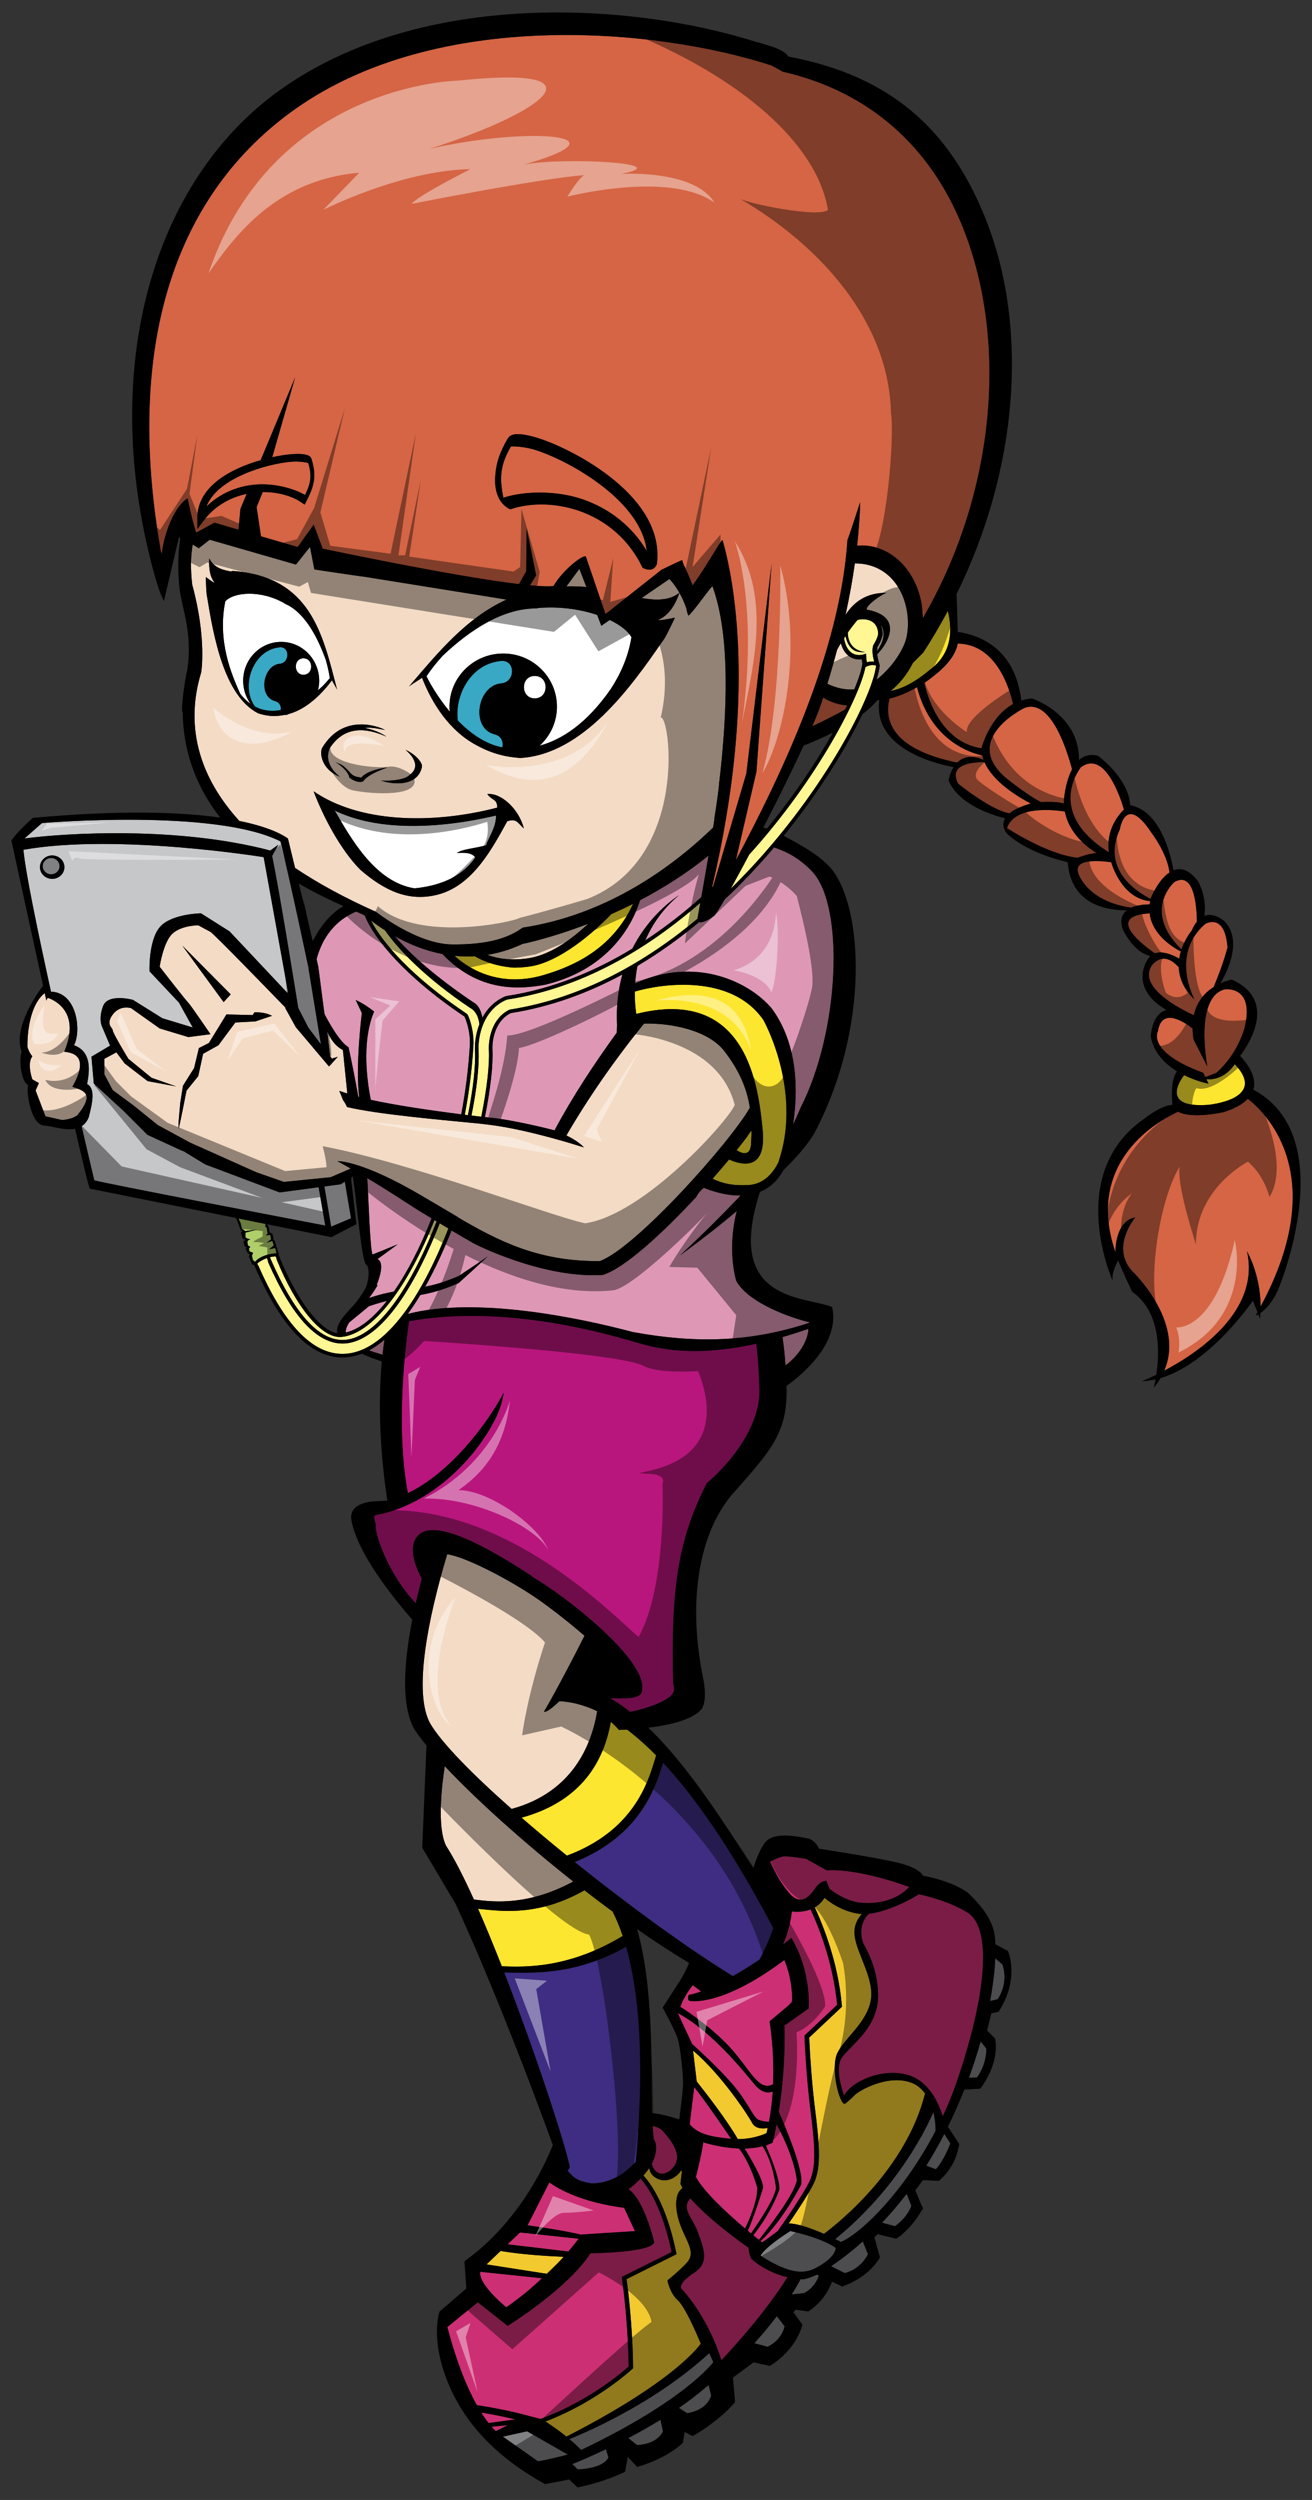 <?xml version="1.0" encoding="utf-8"?>
<!-- Generator: Adobe Illustrator 17.0.0, SVG Export Plug-In . SVG Version: 6.00 Build 0)  -->
<!DOCTYPE svg PUBLIC "-//W3C//DTD SVG 1.1//EN" "http://www.w3.org/Graphics/SVG/1.1/DTD/svg11.dtd">
<svg version="1.1" id="Layer_1" xmlns="http://www.w3.org/2000/svg" xmlns:xlink="http://www.w3.org/1999/xlink" x="0px" y="0px"
	 width="105px" height="200px" viewBox="0 0 105 200" style="enable-background:new 0 0 105 200;" xml:space="preserve">
<rect x="0" y="0" width="105" height="200" fill="#333333" stroke="none"/>
<path id="color14" style="fill:#B9167D;" d="M60.775,111.335c0.024,2.083-1.406,4.897-4.205,7.32
	c-2.366,4.598-2.888,8.728-2.692,16.084c0.14,0.354,0.084,0.644-0.173,0.907c-0.417,0.427-1.628,0.97-3.268,1.307
	c-0.534-0.419-1.077-0.792-1.629-1.108c1.282,0.082,2.362,0.013,2.521-0.403c0.913-2.38-6.265-7.897-8.685-9.262
	c-0.027-0.015-0.037-0.045-0.052-0.069c-6.735-4.439-8.569-3.982-9.22-3.17c-0.667,0.833-0.227,2.194,0.385,3.352
	c-0.173,0.654-0.335,1.312-0.484,1.968c-2.134-2.235-3.293-5.478-3.202-6.257c0.015-0.116-0.262-0.693-0.009-0.8
	c3.866-0.655,7.612-3.913,9.502-7.536c0.393-0.754,0.623-1.474,0.76-2.265c-1.43,2.688-4.398,6.482-7.677,8.047
	c-0.725-3.751-0.597-8.947,0.086-13.751c3.344-0.615,9.173-0.89,17.549,1.509c1.655,0.474,4.577,1.538,10.249,0.291
	C60.686,108.827,60.76,110.16,60.775,111.335z"/>
<path id="color13" style="fill:#808183;" d="M4.768,69.294c0,0.36-0.303,0.652-0.675,0.652s-0.675-0.293-0.675-0.652
	c0-0.36,0.303-0.652,0.675-0.652S4.768,68.934,4.768,69.294z"/>
<path id="color12" style="fill:#C6C7C9;" d="M22.38,95.396l-5.954-2.242l-1.709-1.042l-0.147-0.051l-2.774-1.276l-1.912-1.912
	l-2.378-2.191l-0.186-2.145l1.492-0.886L8.16,82.114c0,0-0.301-0.597,0.093-1.632c0.394-1.035,2.387-0.491,2.387-0.491l2.357,1.473
	l2.431,0.737l-1.105-1.989l-2.357-2.505c0,0-0.095-2.429,0.81-3.52c0.905-1.091,3.31-1.119,3.31-1.119l2.285,1.445l4.648,4.941
	c0.006-0.054,0.014-0.108,0.019-0.162L21.1,68.573c0,0-11.786-1.915-19.226-0.589c0.15,1.706,1.114,6.391,2.206,11.352
	c0.002,0,0.003-0.002,0.005-0.002c2.118,0.081,2.428,3.182,1.839,4.288c1.439,0.516,1.243,2.066,1.047,3.099
	c0.654,0.369,0.458,1.402,0.131,2.656c-0.14,0.348-0.34,0.576-0.574,0.726c0.604,2.589,1.017,4.326,1.017,4.326
	c0.932,0.266,15.67,3.082,18.488,3.62l-0.534-3.07L22.38,95.396z M4.176,70.312c-0.539,0-0.978-0.421-0.978-0.938
	c0-0.517,0.439-0.938,0.978-0.938s0.978,0.421,0.978,0.938C5.154,69.891,4.716,70.312,4.176,70.312z M28.094,97.468l-1.594,0.67
	l-0.54-3.219l1.318-0.176l0.318-0.212L28.094,97.468z M1.96,67.081l1.398-1.233c0,0,13.859-1.193,19.09,1.468
	c0.78,3.166,2.217,9.995,2.217,9.995l0.005-0.016l0.028,0.167c-0.005-0.005-0.008-0.01-0.013-0.014l0.999,6.101
	c-0.304-0.398-0.657-0.864-1.011-1.34l-0.805-1.566c-0.429-2.667-1.524-9.405-2.09-12.163l0.493-0.896l-0.644,0.46
	C14.268,66.104,5.382,66.629,1.96,67.081z"/>
<path id="color11" style="fill:#DE98B6;" d="M64.744,105.774c0.015,0.013,0.019,0.036,0.031,0.053
	c-4.721,1.554-9.082,1.664-14.136,0.739c-4.31-1.151-12.584-2.856-18.007-1.446c0.354-0.482,0.691-0.994,1.009-1.521
	c0.849-0.15,1.766-0.379,3.069-0.955c0.927-0.834,1.391-1.26,2.32-2.122c-0.931,0.641-1.398,0.955-2.329,1.568
	c-1.095,0.47-1.928,0.704-2.675,0.851c0.859-1.524,1.568-3.128,2.11-4.5c0.676,0.399,1.313,0.769,1.785,1.037
	c0.207,0.118,5.292,2.668,9.893,2.536c0.1-0.003,0.199-0.001,0.298-0.002l0.175-0.029c1.727-0.559,4.699-3.287,7.373-6.162
	c0.009,0.003,0.018,0.005,0.026,0.008c0.145-0.328,0.373-0.579,0.641-0.804c0.535,0.222,1.705,0.636,2.952,0.617
	c-1.566,1.634-3.173,3.243-4.86,4.798c1.879-1.386,3.05-2.294,4.549-3.556c-0.479,1.847-0.503,3.901-0.05,5.577
	C59.91,104.306,63.553,105.502,64.744,105.774z M55.949,73.771c-1.507,1.253-3.155,2.448-4.934,3.504
	c-0.097,0.491-0.156,0.961-0.186,1.395c4.883-2.202,9.145-0.106,10.921,1.994c2.179,2.945,2.101,6.78,1.715,9.308
	c0.203-0.407,0.4-0.844,0.591-1.318c3.151-6.151,3.542-16.142,0.959-18.913c-0.722-0.776-1.505-1.294-2.275-1.642
	c-0.228-0.093-0.495-0.2-0.79-0.306c-1.141,1.343-2.467,2.77-3.963,4.175c-0.429,0.741-0.73,1.213-0.835,1.293
	c-0.302,0.229-0.684,0.482-1.072,0.52C56.031,73.785,55.989,73.78,55.949,73.771z M28.677,87.745
	c0.022,0.006,0.048,0.012,0.071,0.018c-0.321-2.516,0.21-6.715,0.21-6.715l-0.492-1.045c0,0,0.615,0.246,1.475,0.922
	c-1.066,2.488-0.497,5.938-0.267,7.064c1.949,0.43,4.818,0.854,7.24,1.159c0.342-1.825,0.58-3.684,0.685-5.52
	c0.063-1.109-0.324-2.101-0.428-2.301l-0.01-0.006c-4.805-3.229-7.255-6.27-7.959-8.059c-0.034-0.026-0.063-0.048-0.08-0.059
	c-0.141-0.069-0.353-0.161-0.618-0.275c-1.184,0.493-2.564,1.551-3.169,3.803l0.143,0.638c0,0,0.436,3.337,0.488,3.755
	c0.367,0.699,1.248,2.279,1.923,2.651C28.13,84.806,28.507,86.818,28.677,87.745z M40.879,81.049
	c-1.243,0.604-1.509,2.131-1.468,2.945c0.058,1.17-0.146,3.083-0.605,5.377c0.085,0.009,0.174,0.02,0.256,0.028l-0.001,0.002
	c0.06,0.005,0.12,0.011,0.18,0.016c1.631,0.135,4.94,0.945,5.137,1.017c1.443-2.707,3.167-5.309,4.982-7.822
	c0.007-0.176,0.016-0.369,0.025-0.571c-0.08-1.535,0.093-2.891,0.425-4.08C47.103,79.419,44.116,80.537,40.879,81.049z
	 M64.68,106.314c-0.719,0.248-1.402,0.463-2.056,0.652c0.109,0.736,0.187,1.498,0.237,2.278
	C64.741,107.799,64.723,106.242,64.68,106.314z M30.614,108.384c0.044-0.404,0.095-0.806,0.156-1.208
	c-0.397,0.339-0.808,0.628-1.234,0.856C29.895,108.164,30.267,108.28,30.614,108.384z M33.121,96.6
	c-1.186-0.77-2.401-1.557-3.726-2.348c0.095,1.597,0.22,5.713,0.418,6.112c0.689-0.27,1.193-0.475,2.015-0.82
	c-0.654,0.484-1.12,0.826-1.612,1.181c0.02,0.015,0.04,0.032,0.059,0.046c0.454,0.303,0.148,1.337-0.133,2.034
	c0.029-0.002,0.056-0.001,0.085-0.003c-0.207,0.373-0.458,0.734-0.693,1.04c0.773-0.258,1.408-0.407,1.985-0.512
	c1.087-1.556,2.122-3.57,3.023-5.859C33.918,97.094,33.33,96.735,33.121,96.6z M27.935,105.807c-0.186,0.31-0.281,0.573-0.263,0.8
	c1.082-0.252,2.207-1.154,3.295-2.534c-0.431,0.105-0.901,0.24-1.443,0.43C28.874,105.042,28.485,105.361,27.935,105.807z
	 M37.882,80.188c0.407,0.217,0.619,0.664,0.722,1.228c0.368-0.685,0.934-1.31,1.788-1.686l0.017-0.008l0.121-0.036l0.018-0.005
	l0.019-0.003c3.698-0.57,7.061-1.976,10.041-3.789c1.11-2.196,2.712-3.586,3.744-4.281c-1.334,1.115-2.178,2.381-2.71,3.624
	c1.62-1.067,3.118-2.244,4.484-3.459c0.173-0.975,0.386-2.19,0.579-3.326c-1.79,1.448-3.676,2.625-5.482,3.572
	c-0.487,1.587-2.198,5.436-7.552,6.751c-2.062,0.382-5.33,0.651-8.264-2.448c-1.487-0.288-2.785-0.854-3.812-1.427
	C32.854,76.364,34.923,78.197,37.882,80.188z"/>
<path id="color10" style="fill:#38A8C5;" d="M39.594,58.752c0.545,0.138,0.709,0.616,0.608,1.039
	c-0.009-0.002-0.018-0.003-0.027-0.005c-1.355-0.262-2.561-1.142-3.538-2.146c-0.261-2.098,1.097-4.566,3.479-4.765
	c1.154-0.097,1.145,1.699,0,1.795C38.202,54.831,37.613,58.252,39.594,58.752z M22.391,51.787c-2.188,0.19-3.161,3.18-1.98,4.741
	c0.677,0.356,1.382,0.402,2.053,0.274c0.047-0.297-0.078-0.615-0.442-0.71c-1.401-0.366-0.985-2.873,0.369-2.99
	C23.201,53.032,23.208,51.717,22.391,51.787z"/>
<path id="fill" style="fill:#FFFFFF;" d="M42.798,55.871c-1.157,0-1.157-1.795,0-1.795C43.955,54.077,43.955,55.871,42.798,55.871z
	 M48.797,49.597l-0.673,0.463l-0.333-0.866c-1.326-0.446-2.991-0.705-4.774-0.551c-0.001,0.009-0.001,0.021-0.003,0.032
	c-2.719-0.06-5.404,1.721-7.581,3.78c-0.452,0.495-0.89,1.028-1.299,1.645c0.219,0.473,0.879,1.657,1.86,2.83
	c-0.013-0.13-0.022-0.261-0.022-0.395c0-2.349,1.925-4.253,4.3-4.253c2.375,0,4.3,1.904,4.3,4.253c0,1.236-0.535,2.346-1.385,3.123
	c1.749-0.475,3.743-1.735,5.678-4.513c0.773-1.18,1.402-2.544,1.669-4.157C50.286,50.513,49.667,50.015,48.797,49.597z
	 M24.289,52.667c-0.819,0-0.819,1.315,0,1.315C25.108,53.982,25.108,52.667,24.289,52.667z M22.764,48.286
	c0.002-0.007,0.003-0.015,0.006-0.022c-1.962-1.108-4.081-0.88-4.741-0.157c-0.636,3.182,0.482,5.819,1.196,7.398
	c0.266,0.341,0.546,0.604,0.833,0.807c-0.373-0.517-0.597-1.153-0.597-1.845c0-1.721,1.362-3.116,3.043-3.116
	c1.68,0,3.043,1.395,3.043,3.116c0,0.262-0.037,0.515-0.099,0.757c0.255-0.217,0.403-0.366,0.402-0.362
	c0.205-0.214,0.39-0.421,0.546-0.608c-0.079-0.533-0.194-1.014-0.326-1.472C25.354,50.804,24.289,48.901,22.764,48.286z
	 M26.79,64.844c1.305,2.262,3.257,5.74,6.386,6.226c2.446-0.246,3.959-1.152,4.87-2.479c-0.317-0.373-0.784-0.39-1.49-0.35
	c0.546-0.338,1.255-0.327,2.341-0.613c0.281-0.789,0.795-1.41,0.805-2.385C34.92,66.359,30.135,66.47,26.79,64.844z"/>
<path id="color9" style="fill:#B0CE69;" d="M22.132,100.268c-0.373,0.004-1.316,0.173-1.714,0.683l-0.179-0.143l-0.077-0.347
	l0.09-0.231l-0.283-0.116l-0.051-0.231l0.116-0.129l-0.193-0.116l-0.051-0.308l0.09-0.116l0.154-0.077l-0.231-0.039l-0.167-0.116
	l0.013-0.373l0.9-0.231l-0.926,0.116l-0.27-0.206l-0.09-0.411l-0.179-0.395l2.159,0.433v0.104v0.129l0.103,0.064l0.077,0.488
	l-0.154,0.141l0.36-0.051l0.064,0.36l-0.347,0.27l0.45-0.141l0.116,0.36l-0.373,0.309l0.488-0.103L22.132,100.268z"/>
<path id="color8" style="fill:#3E2D82;" d="M50.11,155.75c1.009,3.527,1.514,8.91,0.777,17.191c-0.135,0.138-0.291,0.29-0.47,0.46
	c-1.511,1.429-3.143,1.265-3.143,1.265c-0.938-0.171-1.289-0.335-1.844-1.013c0.149-0.176,0.17-0.301,0.17-0.301
	c-0.362-1.817-2.705-9.018-5.246-15.55c0.16,0.006,0.328,0.011,0.506,0.013C42.919,157.845,46.201,157.946,50.11,155.75z
	 M53.065,141.019c-0.6,1.982-1.822,5.835-7.07,7.945c4.423,3.553,9.193,7.009,12.66,9.131c1.2-0.686,2.141-1.339,2.141-1.339
	c0.539-1.029,0.874-1.858,1.087-2.504C58.536,147.898,55.588,143.73,53.065,141.019z"/>
<path id="color7" style="fill:#F4DBC5;" d="M51.355,47.841l2.214-1.519c0,0,0.386,0.365,0.803,1.101
	C53.438,48.174,52.111,47.971,51.355,47.841z M46.369,45.51l-1.036,1.403c0.509-0.013,1.042,0.004,1.595,0.048L46.369,45.51z
	 M35.594,141.295c-0.224,1.444-0.641,4.83,0.099,6.362c0.666,1.03,1.431,2.535,2.234,4.309c0.041,0.005,0.076,0.009,0.118,0.014
	c1.445,0.177,4.2,0.509,7.833-1.455C41.862,147.352,38.088,143.952,35.594,141.295z M67.292,51.455
	c-0.099,0.163-0.198,0.347-0.296,0.52c-0.233,0.875-0.491,1.785-0.782,2.728c0.763,0.371,1.486,0.499,2.155,0.453
	c0.377-0.908,0.594-1.612,0.641-2.043l0.005-0.048c-0.018-0.085-0.034-0.188-0.046-0.317C68.571,52.797,67.661,52.745,67.292,51.455
	z M39.002,76.39c0.883,0.334,1.942,0.452,3.104,0.297c1.766-0.204,3.514-1.415,4.974-2.79c-3.057,1.183-5.257,1.618-5.272,1.621
	C40.846,75.97,39.907,76.245,39.002,76.39z M57.994,84.12c1.09,1.43,1.754,2.817,2.019,4.498
	c-1.54,2.721-9.116,11.221-12.012,12.273h-0.179c-4.705,0-7.835-1.539-11.19-3.512c0-0.006-0.001-0.015,0-0.017
	c-0.438-0.263-2.415-1.426-2.872-1.695c-4.898-2.885-6.752-2.771-6.752-2.771c0.369,0.198,0.713,0.396,1.063,0.594l-0.085,0.036
	l-0.001-0.003c-0.001,0.002-0.003,0.004-0.005,0.005l-1.519,0.653l-3.745,0.374l-2.204-0.772l-5.305-2.375l-2.578-1.4l-1.915-1.547
	L9.02,87.21l-0.663-1.252v-1.252l0.958-0.516l0.663,0.884l1.837,1.415l2.289,0.426l-1.974-0.691l-1.857-1.519
	c0,0-1.252-2.063-1.252-2.284s-0.593-0.447,0-1.252c0.593-0.805,1.473-0.516,1.473-0.516l2.284,1.621l2.299,0.694l1.769-0.23
	c0,0-1.563-2.306-1.784-2.527c-0.221-0.221-2.284-2.873-2.284-2.873s0.298-1.987,1.031-2.652c0.734-0.665,2.063-0.663,2.063-0.663
	s0.663,0.368,0.958,0.516c0.241,0.121,4.485,4.491,6.013,6.068c-0.003,0.016-0.005,0.031-0.009,0.047l0.845,1.526l2.653,3.138
	l0.162-0.176c0.005,0.011,0.014,0.017,0.018,0.027c-0.002-0.015-0.003-0.026-0.005-0.041l0.532-0.583l-0.471,0.143
	c0,0-0.053-0.068-0.144-0.185c-0.054-0.413-0.232-1.98-0.236-2.002c0.499,1.221,1.256,1.492,1.256,1.492l0.356,3.487
	c-0.218-0.07-0.448-0.137-0.647-0.21c0.11,0.249,0.213,0.499,0.31,0.754c0.13,0.167,0.228,0.35,0.31,0.538
	c2.467,0.594,7.556,1.025,10.852,1.353c0,0.001-0.001,0.002-0.001,0.004c0.171,0.02,0.342,0.039,0.511,0.06
	c3.283,0.402,7.595,1.816,7.595,1.816s-0.352-0.445-1.398-0.96c1.79-3.079,3.916-6.119,6.21-8.946
	C53.549,81.83,56.647,82.351,57.994,84.12z M17.897,80.171l0.567-0.619l-3.874-3.901L17.897,80.171z M21.77,81.268
	c-0.435-0.237-0.914-0.287-1.4-0.281c-0.096,0.128-0.14,0.223-0.14,0.223l-2.109-0.053L16.72,83.44l-0.802,0.409l-0.386,1.6
	l-0.89,1.415l-0.216,1.371l-0.132,1.51l-0.002,0.584c0.036-0.049,0.636-3.076,0.636-3.076l0.939-1.162l0.386-1.783l1.226-0.683
	l1.356-1.824l1.603-0.087L21.77,81.268z M68.414,45.072c-0.17,1.216-0.414,2.599-0.745,4.119c0.63-0.984,1.65-1.801,3.307-1.758
	c-0.326,0.023-1.784,1.07-1.6,1.344c2.885,0.517,1.765,2.612,0.83,3.562c0.021,0.223,0.077,0.51,0.193,0.86
	c0.003,0.009,0.007,0.017,0.009,0.027l-0.005,0.041c-0.033,0.298-0.12,0.673-0.255,1.109c1.229-0.944,2.233-2.459,2.425-3.501
	C73.033,48.39,71.762,45.071,68.414,45.072z M43.533,136.934c0.41-0.669,1.806-3.209,3.245-6.071
	c-0.948-0.82-2.639-2.191-3.904-3.047c-2.246-1.52-5.689-3.297-7.086-3.472c-1.547,5.176-2.737,11.092-1.348,13.559
	c0.939,1.577,3.395,4.065,6.505,6.815c4.888-1.331,6.404-5.128,6.849-7.822c-1.204-0.565-2.215-0.762-3.024-0.799
	C44.148,136.693,43.695,137.013,43.533,136.934z M5.794,86.943c1.504-2.656-0.196-2.73-0.654-2.804
	c1.449-3.412-1.139-4.258-1.33-4.315c-0.041,0.074-0.073,0.151-0.099,0.231c-0.045-0.202-0.089-0.405-0.134-0.608
	C2.08,80.648,2.197,83.77,2.197,83.77s0.131,0.443,0.392,0.738c-0.458,0.59,0,1.845,0,1.845l0.523,0.295l-0.262,0.59l0.785,2.066
	l1.308,0.295c0,0,0.72,0,1.243-0.369C7.691,87.386,6.579,87.238,5.794,86.943z M15.384,46.785c-0.15-1.278-0.126-2.229,0.031-3.22
	c0.142,0.076,0.282,0.156,0.417,0.245c0.025,0.016,0.045,0.034,0.062,0.054l0.892-0.687l6.897,1.988l1.126-1.41l0.349,1.801
	c0,0,3.991,0.601,3.995,0.581l11.385,1.829c-3.222,1.465-5.473,4.224-7.817,6.962c0.265-0.22,0.794-0.51,1.053-0.714
	c0.567,1.478,1.805,3.917,4.097,5.257c1.366,0.799,2.52,1.077,3.757,1.168c5.026-0.279,8.898-5.724,11.352-9.285
	c0.247-0.287,0.514-0.855,1.034-1.94c-0.3,0.065-1.609,0.314-1.258,0.144c0.677-0.33,1.223-0.979,1.617-2.134
	c0.193,0.34,0.392,0.763,0.564,1.272c0.031,0.209,0.078,0.405,0.167,0.558c0.606-0.585,1.736-2.284,1.916-2.347
	c1.412,3.841,1.21,9.918,0.547,15.623c-0.005,0.007-0.01,0.016-0.014,0.023c0.001,0.014,0.006,0.025,0.005,0.04
	c-0.077,1.097-0.442,3.076-0.391,2.992c-0.025,0.174-0.056,0.381-0.092,0.61c-3.638,3.531-8.845,7.046-15.245,8.017
	c-1.201,0.873-2.86,1.364-5.639,1.345c-2.829-0.021-6.103-2.611-6.103-2.611c-2.578-1.148-4.709-2.327-6.476-3.512l-0.569-2.35
	c-0.315-0.231-1.361-0.894-3.892-1.409c-4.533-4.98-3.735-9.58-3.068-11.836l0.02-0.071C16.105,53.77,16.547,51.033,15.384,46.785z
	 M25.098,63.303c0.704,1.88,2.103,4.64,3.744,6.283c1.881,1.619,3.83,2.619,6.253,1.968c2.771-0.743,4.324-3.728,5.503-5.855
	c0.733-0.216,0.763,0.047,1.326,0.585c-0.399-1.606-1.874-2.891-2.927-2.754c0.409,0.545,0.787,0.362,0.799,1.083
	C34.459,65.989,28.702,65.794,25.098,63.303z M32.442,59.983c0,0,1.524,1.16,0.331,2.021c-0.464,0.48-1.972,0.48-2.286,0.431
	c0.862,0.331,2.933,0.547,3.281-1.077C33.834,61.027,33.271,60.347,32.442,59.983z M31.002,61.406
	c-0.875,0.077-1.796,0.414-2.079,0.802c-0.791-0.081-0.784-0.309-1.218-0.722c-0.259-0.247-0.318-0.29-0.842-0.51
	c0,0,0.995,0.601,1.094,1.227c0,0,0.583,0.492,1.098,0.315C29.451,61.894,31.002,61.406,31.002,61.406z M25.775,59.849
	c-0.21,0.439-0.019,1.738,1.432,2.291c0,0-1.413-0.955-0.802-2.311c0.554-0.821,1.753-2.148,4.524-0.893
	c-0.628-0.463-1.583-0.673-1.717-0.692c0.458-0.115,1.509,0.153,1.604,0.153C30.453,58.188,27.493,56.947,25.775,59.849z
	 M16.471,46.16c0.029,0.891,0.041,1.354,0.109,1.617c0.506,3.105,1.347,7.879,4.076,9.288c0.656,0.215,1.315,0.298,2.164,0.123
	c0.031,0.005,0.061,0.011,0.092,0.015c0.06-0.026,0.12-0.052,0.18-0.078c1.565-0.416,2.813-1.808,3.475-2.7
	c0.094,0.206,0.319,0.538,0.413,0.757c-1.165-4.521-2.137-9.032-8.33-9.502c-0.005-0.003-0.007-0.007-0.011-0.01
	c-0.064,0.035-0.134,0.057-0.219,0.04c-0.429-0.089-1.309-0.236-1.67-1.046c-0.059,0.914,0.091,1.505,0.386,1.902
	C17.289,46.768,16.622,46.277,16.471,46.16z M70.192,52.093c0.678-0.975,0.613-1.669,0.271-2.138
	c0.105,0.224,0.178,0.488,0.181,0.817c-0.103,0.499-0.408,0.966-0.422,0.986C70.225,51.758,70.192,51.872,70.192,52.093z"/>
<path id="color6" style="fill:#FFF694;" d="M35.193,97.865c0.255,0.154,0.493,0.298,0.693,0.418c-1.919,4.895-4.565,9.218-7.6,9.928
	c-0.298,0.07-0.593,0.104-0.886,0.104c-2.42,0-4.678-2.371-6.723-7.065c-0.047-0.041-0.077-0.102-0.078-0.182
	c0.16-0.122,0.426-0.298,0.764-0.42c0.038,0.087,0.07,0.177,0.092,0.27c0.004,0.018,0,0.032,0.001,0.049
	c1.895,4.331,3.896,6.519,5.956,6.519c0.228,0,0.456-0.027,0.686-0.08C30.809,106.771,33.333,102.617,35.193,97.865z M69.706,53.215
	c-0.216,0.03-0.36,0.106-0.447,0.154c-0.419,2.247-3.754,8.883-9.3,15.001c-0.543,1.025-1.049,1.959-1.48,2.731
	c1.23-1.202,2.334-2.409,3.304-3.553c5.066-5.979,8.096-12.153,8.335-14.311l-0.292-0.032
	C69.788,53.205,69.747,53.209,69.706,53.215z M38.011,84.063c-0.028-0.559,0.056-1.352,0.356-2.127
	c-0.079-0.643-0.328-1.083-0.762-1.315c-3.459-2.327-5.646-4.553-6.798-6.196c-0.457-0.292-0.833-0.566-1.114-0.78
	c0.908,1.785,3.295,4.524,7.619,7.43l0.077,0.056c0.182,0.24,0.562,1.405,0.499,2.513c-0.105,1.842-0.345,3.707-0.69,5.539
	c0.085,0.011,0.166,0.02,0.25,0.03C37.86,87.161,38.074,85.337,38.011,84.063z M40.507,79.993c-1.862,0.82-2.265,2.935-2.21,4.056
	c0.062,1.257-0.145,3.097-0.566,5.198c0.271,0.032,0.534,0.063,0.786,0.092c0.449-2.224,0.666-4.128,0.607-5.331
	c-0.045-0.899,0.259-2.581,1.67-3.237c5.907-0.924,10.974-3.888,15.024-7.265c0.043-0.237,0.125-0.695,0.229-1.282
	c-4.304,3.764-9.518,6.826-15.435,7.738L40.507,79.993z M27.411,107.199c0.205,0,0.414-0.024,0.62-0.073
	c2.278-0.533,4.784-3.951,6.913-9.411c-0.058-0.035-0.115-0.07-0.174-0.105c-2.094,5.27-4.908,9.11-7.444,9.347
	c-1.59,0.145-3.654-2.424-5.192-6.207c0-0.046-0.007-0.093-0.027-0.138c-0.011-0.024-0.024-0.047-0.036-0.071
	c-0.001-0.009-0.003-0.019-0.004-0.028c-0.166,0.004-0.323,0.028-0.472,0.065l0.086,0.197
	C23.535,105.037,25.463,107.199,27.411,107.199z M68.767,52.405c0.182,0,0.313-0.041,0.314-0.041l0.226-0.071l0.013,0.232
	c0.01,0.165,0.029,0.336,0.053,0.461v0.001c0.132-0.056,0.371-0.075,0.588-0.054c-0.008-0.027-0.011-0.048-0.019-0.075
	c-0.233-0.887-0.054-1.242-0.03-1.283c0.008-0.011,0.285-0.44,0.371-0.836c-0.017-1.079-0.869-1.2-1.235-1.2
	c-0.148,0-0.292,0.025-0.423,0.06c-0.255,0.303-0.514,0.631-0.774,1.004c0.002,0.549,0.215,1.423,1.396,1.565
	c-0.564,0.037-1.273,0.015-1.587-1.274c-0.033,0.051-0.067,0.102-0.101,0.155c-0.001,0.007-0.008,0.017-0.009,0.022
	C67.734,52.165,68.313,52.405,68.767,52.405z"/>
<path id="color5" style="fill:#FDE62F;" d="M62.332,92.868c0.009-0.004,0.016-0.007,0.025-0.011
	c-0.408,0.89-1.207,1.979-2.676,1.957c-1.008,0.031-1.782-0.098-2.654-0.511c0.462-0.526,0.904-1.043,1.318-1.542
	c1.031,0.461,3.019,0.945,2.688-2.393c-0.332-3.225-1.13-11.503-10.11-9.255c-0.054-0.34-0.13-0.972-0.12-1.786
	c2.093-0.626,7.741-1.462,10.306,2.296C62.041,83.376,63.905,88.179,62.332,92.868z M46.773,151.227
	c-3.575,2.027-6.415,1.69-8.156,1.518c-0.126-0.012-0.245-0.025-0.359-0.039c0.626,1.421,1.269,2.984,1.904,4.6
	c0.012,0,0.024,0.001,0.036,0.001c1.827,0.066,5.307,0.184,9.642-2.429c-0.252-0.74-0.525-1.387-0.813-1.952
	C48.273,152.374,47.52,151.807,46.773,151.227z M43.471,78.016c2.718-0.793,5.611-2.268,7.196-5.708
	c-0.595,0.3-1.178,0.573-1.745,0.825c-2.088,2.16-4.636,3.971-6.624,4.2c-0.399,0.053-0.788,0.08-1.165,0.08
	c0,0-1.707-0.063-3.133-0.912c-0.557,0.033-1.097,0.019-1.619-0.034C37.182,77.216,39.681,79.117,43.471,78.016z M49.533,138.398
	c-0.202-0.236-0.419-0.452-0.647-0.655c-0.465,2.585-1.887,6.232-7.145,7.673c1.148,0.998,2.368,2.02,3.627,3.039
	c5.314-1.982,6.476-5.813,7.05-7.709c0.033-0.109,0.063-0.211,0.094-0.308c-0.824-0.839-1.601-1.52-2.329-2.072
	C49.967,138.379,49.751,138.39,49.533,138.398z M60.111,91.427c0.023-0.342,0.032-0.668,0.033-0.986
	c-0.114,0.144-0.224,0.291-0.326,0.445c-0.01,0.015-0.011,0.029-0.018,0.044c-0.257,0.34-0.542,0.704-0.845,1.082
	C59.404,92.32,60.088,92.528,60.111,91.427z M98.821,85.133c-0.784,1.139-1.752,1.25-2.274,1.21l0.173,0.353
	c0,0-0.927-0.176-1.955-0.685l0.002,0.004c0,0-2.213,2.676,1.904,2.376C96.672,88.391,101.504,87.97,98.821,85.133z M73.88,52.213
	l-0.713,0.714c-0.003,0.01-0.007,0.02-0.01,0.03c-0.01,0.003-0.02,0.006-0.029,0.01l-0.072,0.072
	c-0.452,0.902-1.066,1.665-1.781,2.24c0.861-0.156,1.912-0.655,3.132-1.686c1.103-0.809,2.059-2.19,1.45-4.723
	C75.245,50.006,74.597,51.126,73.88,52.213z"/>
<path id="color4" style="fill:#D56545;" d="M73.864,49.442c5.79-9.972,6.845-22.077,3.214-31.2
	C74.456,11.659,69.51,7.344,62.772,5.763l-0.145-0.034l-0.128-0.076C62.261,5.512,62,5.371,61.722,5.23
	C52.507,2.239,35.04,0.668,23.654,8.701C14.116,15.43,9.931,27.41,12.873,44.113c0.023,0.068,0.044,0.135,0.069,0.203
	c0.247-1.955,1.14-3.904,2.075-4.446c0.369,1.857,0.683,2.749,0.683,2.749l1.458-0.804l1.929,0.563l0.153-1.663l0.502-1.207
	c-1.392,0.295-2.606,1.024-3.45,2.154l-0.495,0.658l-0.006-0.849c-0.016-2.591,2.762-3.998,5.072-4.658l2.756-6.619l-1.831,6.383
	c0.576-0.124,1.084-0.201,1.46-0.233c1.295-0.112,1.527,0.138,1.604,0.22l0.064,0.115c0.487,1.493,0.161,2.321-0.391,3.413
	l-0.142,0.281l-0.252-0.173c-0.807-0.554-1.939-0.842-3.105-0.837l-0.49,1.202l0.35,2.34l2.937,0.857l1.283-1.789l0.719,1.92
	c0,0,10.318,2.195,15.71,2.839l0.578-1.025l0.036-3.425l0.758,3.749l-0.486,0.794c0.82,0.078,1.475,0.106,1.872,0.059
	c0.759-1.287,2.324-2.504,2.59-2.37l1.574,4.614l4.48-3.544c-0.003,0.001,1.247-0.611,1.661-0.78
	c0.042,0.205,0.107,0.392,0.208,0.547c-0.009,0.001,0.294,0.627,0.626,1.485c1.184-1.653,2.243-3.598,2.394-3.64
	c0.914,3.2,2.759,12.551-0.841,27.792c0.03-0.028,0.06-0.056,0.089-0.083l2.656-9.025l2.025-16.818l-1.217,16.674l-1.65,7.092
	c3.543-6.648,8.342-16.58,8.936-25.636c0.15-0.341,0.803-2.374,1.015-3.022c-0.018,0.818-0.076,1.995-0.245,3.484
	c0.36-0.024,0.719-0.021,1.083,0.045C72.13,44.15,73.806,46.577,73.864,49.442z M52.57,45.128c-0.228,0.547-0.679,0.522-1.143,0.299
	c-1.03-2.183-2.844-3.807-5.178-4.592c-1.843-0.616-3.834-0.629-5.423-0.085c-1.466-0.732-1.188-2.662-1.177-2.804
	c-0.049-0.048-0.027-0.034,0-0.006c0.062-0.877,0.343-1.785,1.008-2.886l0.138-0.158c0.149-0.1,0.593-0.41,2.49,0.226
	C46.012,36.037,53.259,39.774,52.57,45.128z M51.754,44.06c-1.173-1.951-2.977-3.394-5.198-4.14
	c-1.973-0.66-4.521-0.672-6.273-0.101c-0.304-1.574-0.288-2.558,0.608-4.101c0.172-0.014,1.083-0.014,2.085,0.321
	C45.81,36.987,51.329,40.154,51.754,44.06z M67.339,56.373c0.153,0.028,0.306,0.043,0.458,0.054
	c-0.054,0.112-0.109,0.225-0.166,0.341c-0.629,0.352-1.483,0.798-2.625,1.337c0.428-0.993,0.737-1.796,0.863-2.295
	C66.32,56.077,66.81,56.274,67.339,56.373z M20.442,38.769c-1.516,0.13-2.876,0.745-3.919,1.753
	c0.873-2.294,4.843-3.414,6.778-3.582c0.684-0.06,1.258,0.069,1.368,0.105c0.322,1.058,0.181,1.654-0.255,2.559
	C23.4,39.008,21.789,38.651,20.442,38.769z M76.605,61.01c-5.515-1.122-5.801-3.626-5.419-5.123c0.706-0.166,1.46-0.483,2.204-0.909
	c1.104,4.214,4.183,5.236,5.227,5.458c0.026,0.118,0.057,0.238,0.1,0.356C77.683,60.358,77.022,60.592,76.605,61.01z M90.527,72.614
	c-3.531-0.501-4.219-2.712-4.219-2.712c-0.492-1.289,1.867-1.03,2.625-0.921c0.002,0.009,0.003,0.019,0.008,0.026
	c0,0,0.773,2.867,3.116,3.089c-0.018,0.086-0.042,0.174-0.051,0.256C91.656,72.357,91.034,72.391,90.527,72.614z M80.798,65.065
	c-1.429-0.198-4.111-2.361-4.111-2.361c-0.861-1.614,1.256-1.742,2.105-1.731c0.664,1.547,2.616,2.745,3.702,3.311
	C81.665,64.522,81.129,64.791,80.798,65.065z M96.452,73.919c0,0,1.569-0.97,1.787,1.88c0,0-0.351,1.376-1.108,3.163
	c-0.657,0.42-1.338,1.119-1.59,2.259c-1.249-0.58-4.312-2.198-3.441-3.86c0,0,0.868-1.515,2.24,0.03
	c0.033,0.81,0.351,1.703,1.247,2.56C95.587,79.951,93.622,76.369,96.452,73.919z M89.623,66.344c0,0,0.437-2.915,2.536,0.286
	c0,0,1.248,1.627,1.438,3.168c-0.908,0.599-1.488,2.027-1.488,2.027c-0.009,0.03-0.01,0.058-0.018,0.089
	C90.975,71.363,88.131,69.576,89.623,66.344z M93.981,70.567c1.596-0.914,1.795,1.942,1.808,3.166
	c-0.144,0.179-0.283,0.41-0.409,0.708c0,0-0.517,0.613-0.825,1.52C91.371,72.845,93.981,70.567,93.981,70.567z M86.511,61.376
	c1.9-1.385,3.154,2.41,3.441,3.384c-0.555,0.553-1.441,1.729-1.203,3.429C83.544,64.959,86.511,61.376,86.511,61.376z M76.65,51.487
	c3.115,0.035,4.173,3.683,4.422,4.838c-1.886,1.043-2.516,3.513-2.516,3.513c0,0.01,0.003,0.019,0.002,0.031
	c-3.077-0.466-4.211-3.628-4.593-5.231c0.304-0.205,0.603-0.425,0.887-0.665C76.01,53.056,76.503,52.22,76.65,51.487z
	 M81.994,56.634c2.122-0.789,3.428,3.471,3.804,4.914c-0.577,1.089-0.663,2.567-0.663,2.567c-0.001,0.057,0.008,0.109,0.009,0.167
	c-0.467-0.144-1.278-0.14-1.841-0.114c-1.267-0.657-2.895-2.012-2.895-2.012C76.953,59.065,81.994,56.634,81.994,56.634z
	 M100.889,104.52c-0.013-2.58-1.09-4.408-1.09-4.408c1.064,4.762-3.857,8.082-6.627,9.547c1.71-3.942-2.584-7.991-2.584-7.991
	c-1.725-1.932,0.269-4.272,0.269-4.272c-1.653,0.287-1.588,2.791-1.588,2.791c-2.489-7.275,3.441-10.531,5.019-11.254
	c1.083,0.618,3.643,0.038,3.643,0.038c0.95-0.3,1.556-0.671,1.93-1.069C101.025,88.807,106.681,93.797,100.889,104.52z
	 M99.621,82.16c0,0-0.482,2.086-2.28,3.674l-0.877,0.337l-0.17-0.346c-4.584-1.676-3.624-3.328-3.624-3.328
	c0.306-2.033,2.275-0.61,2.773-0.216c0.002,0.275,0.024,0.563,0.075,0.876l1.106,2.166c0,0-1.075-5.535,1.392-6.175
	C98.017,79.147,100.407,78.806,99.621,82.16z M86.244,68.624c-2.433-0.247-5.66-2.381-5.66-2.381
	c0.656-1.806,3.722-1.465,4.637-1.319c0.32,1.642,1.58,2.727,2.53,3.319C87.236,68.286,86.682,68.458,86.244,68.624z M92.425,76.268
	c-1.036-0.719-3.994-2.987-0.417-3.199c0.194,1.657,1.739,2.655,2.495,3.049c-0.055,0.183-0.1,0.373-0.13,0.578
	C94.164,76.569,93.174,76.005,92.425,76.268z"/>
<path id="color3" style="fill:#F2CA30;" d="M61.442,170.242c-0.031,0.136-0.064,0.275-0.097,0.409c0,0-0.943,0.481-2.295,0.481
	c-0.917-1.578-2.551-3.681-3.291-4.609l-0.294-2.474c2.3,1.953,4.403,5.177,4.74,5.804C60.48,170.36,61.153,170.298,61.442,170.242z
	 M73.038,166.662c-1.896-0.798-4.308,0.604-4.627,0.942c-0.319,0.338-0.782,0.706-0.782,0.706c-0.438,0.136-1.202-2.885-0.603-4.085
	c0.597-1.201,2.329-2.403,2.658-4.158c0.327-1.753-1.112-3.724-1.286-5.209c-0.092-0.807,0.248-1.377,0.579-1.734
	c-0.051-0.002-0.106-0.002-0.157-0.008c-1.675-0.207-2.834-1.293-2.834-1.293c-0.217,0.357-0.492,0.601-0.781,0.77
	c0.346,0.734,1.103,2.47,1.641,4.674c0.052,0.222,0.104,0.452,0.153,0.684c0.168,0.793,0.304,1.633,0.377,2.505l0.008,0.086
	l-2.622,2.468c0.005,0.082,0.009,0.224,0.019,0.428c0.049,0.979,0.181,3.221,0.47,5.478c0.263,2.072,0.349,3.373,0.246,4.344
	c-0.049,0.452-0.139,0.831-0.268,1.174c-0.108,0.281-0.323,0.674-0.589,1.118c-0.466,0.778-1.085,1.699-1.52,2.332
	c0.733-0.007,1.903,0.427,2.823,0.828c1.294-0.967,6.582-5.227,8.091-11.227C73.772,167.126,73.444,166.834,73.038,166.662z
	 M54.257,184.038c-0.666-0.597-0.841-1.599-0.841-1.599s0.657-0.523,1.357-1.207c0.698-0.686,0.65-1.108,0.026-2.401
	c-0.627-1.295-0.811-2.403-0.599-3.163c0.078-0.28,0.244-0.483,0.423-0.631c-0.133-0.215-0.168-0.322-0.168-0.322l0.118-1.008
	l-0.054-0.074c-0.466,0.703-1.308,1.036-2.036,0.597c-0.351-0.211-0.484-0.501-0.521-0.79c-0.139,0.214-0.302,0.415-0.472,0.607
	c0.515,0.544,1.832,2.257,2.631,6.182l0.021,0.11l-3.999,1.997c0.027,0.181,0.081,0.586,0.148,1.165
	c0.044,0.397,0.096,0.882,0.143,1.422c0.112,1.247,0.217,2.814,0.231,4.478l0.001,0.06l-0.046,0.047
	c-0.009,0.005-1.463,1.369-3.846,2.732c-0.914,0.521-1.966,1.043-3.124,1.486c0.365,0.232,0.996,0.655,1.68,1.208
	c8.913-4.552,10.755-7.439,10.755-7.439S54.921,184.635,54.257,184.038z M45.111,180.548c-1.094-0.044-3.297-0.168-5.047-0.467
	l-1.128,1.074l4.85,0.757C44.301,181.419,44.742,180.96,45.111,180.548z"/>
<path id="color2" style="fill:#CD2F74;" d="M58.511,171.106c-1.633-0.153-2.643-0.371-3.313-1.163l0.36-2.981
	C56.509,168.174,57.973,170.313,58.511,171.106z M58.52,166.624c1.345,1.534,1.734,2.763,2.184,2.961
	c0.312,0.133,0.653,0.162,0.836,0.167c0.156-0.82,0.25-1.642,0.3-2.429c-0.278,0.122-0.818,0.194-1.449-0.563
	c-0.877-1.053-3.452-4.286-6.148-5.704l1.148,2.466C56.037,164.106,57.498,165.458,58.52,166.624z M66.6,157.883
	c-0.044-0.202-0.089-0.402-0.137-0.596c-0.231-0.938-0.501-1.788-0.761-2.508c-0.266-0.739-0.522-1.34-0.709-1.755
	c-0.044-0.104-0.088-0.192-0.124-0.271c-0.756,0.293-1.497,0.166-1.497,0.166c-0.155,1.441-0.708,2.649-0.708,2.649l0.671-0.531
	c1.641,2.75,1.379,5.645,1.379,5.645l-1.934,1.366c0.073,2.789-0.188,5.216-0.456,6.9c0.536,1.21,2.025,4.725,1.79,5.821
	c0,0-1.431,2.85-3.248,4.525c0.077,0.061,0.118,0.094,0.118,0.094c0.327-0.19,0.88-0.61,1.322-0.958l-0.016-0.014
	c0,0,0.138-0.193,0.352-0.503c0.319-0.462,0.81-1.18,1.253-1.878c0.448-0.697,0.849-1.382,0.985-1.739
	c0.116-0.313,0.2-0.658,0.246-1.082c0.097-0.913,0.018-2.195-0.247-4.257c-0.387-3.031-0.494-6.021-0.494-6.025l-0.003-0.084
	l2.613-2.458C66.916,159.516,66.774,158.678,66.6,157.883z M63.771,174.446c0,0-0.086-1.654-1.62-4.502
	c-0.176,0.939-0.322,1.478-0.322,1.478c-0.176,0.082-0.359,0.152-0.544,0.211c0.294,0.663,1.084,2.532,1.095,3.491
	c0,0-0.468,1.6-2.093,3.708c0.18,0.145,0.329,0.266,0.447,0.36C61.432,178.317,63.528,175.631,63.771,174.446z M59.632,178.285
	c0.412-0.871,1.028-2.355,0.969-3.286c0,0-0.5-1.873-1.46-3.114c-1.051-0.037-2.075-0.264-2.86-0.492
	c-0.124,0.985-0.589,2.767-0.589,2.767C56.34,175.375,58.289,177.148,59.632,178.285z M62.105,175.041c0,0-0.199-2.005-1.076-3.338
	c-0.465,0.121-0.951,0.178-1.438,0.186c0.432,0.694,1.477,2.446,1.48,3.121c0,0-0.665,2.217-1.23,3.453
	c0.092,0.077,0.18,0.146,0.263,0.215C60.776,177.721,62.018,175.855,62.105,175.041z M58.356,163.724
	c1.673,1.799,2.335,3.641,3.514,3.021c0.11-2.79-0.283-5.029-0.283-5.029l1.813-1.524c0.025-2.029-0.631-3.386-0.631-3.386
	c-4.713,3.531-7.19,3.319-7.515,3.28c-0.326-0.04-0.136-0.49-0.136-0.49c0.305-0.051,0.639-0.149,0.989-0.274
	c-0.162-0.136-0.391-0.308-0.663-0.504c-0.529,0.655-0.849,1.332-1.003,1.719C55.11,160.972,56.959,162.223,58.356,163.724z
	 M65.269,151.028c0.391-0.566,0.86-0.557,0.86-0.557l0.263,0.647c1.305,1.01,2.38,1.093,2.38,1.093
	c2.215,0.215,3.422-0.635,3.998-1.252c-4.477-1.598-6.598-1.33-6.598-1.33l-1.648-0.911c0,0-1.525-0.28-1.912-0.187
	c-0.387,0.094-0.983,0.398-0.983,0.398s0.675,1.594,1.608,2.604C64.165,152.544,64.878,151.592,65.269,151.028z M52.234,170.082
	c0.022,0.405,0.053,0.766,0.096,1.08c0.146,0.198,0.225,0.508,0.156,0.987c-0.049,0.327-0.163,0.643-0.319,0.943
	c0.174,0.864,1.024,1.133,1.713,0.303c0.842-1.012-0.252-2.225-0.804-2.881C52.883,170.284,52.565,170.154,52.234,170.082z
	 M77.411,152.993c-1.288-0.788-2.881-1.231-3.875-1.452c-0.674,0.451-2.542,1.398-3.991,1.565c-0.925,0.863-0.567,2.115-0.456,2.356
	c0.114,0.25,1.286,2.096,1.176,4.44c-0.107,2.349-2.136,3.706-2.851,4.655c-0.715,0.95,0.145,3.084,0.145,3.084
	c0.703-1.282,3.503-2.353,5.485-1.497c1.465,0.633,2.147,2.324,2.404,3.168c0.421-0.902,0.808-1.846,1.142-2.825
	C78.916,159.69,79.448,154.234,77.411,152.993z M60.136,180.699c-0.167-0.207-0.236-0.878-0.236-0.878
	c-2.547-1.805-3.915-3.109-4.643-3.948c-0.8,0.776,0.23,1.67,0.584,2.677c0.442,1.253,0.996,2.443-0.283,3.271
	c-1.281,0.83-1.055,1.242-1.055,1.242c2.319,2.518,3.226,5.768,3.226,5.768c2.634-2.826,4.273-5.027,5.295-6.65
	C61.391,181.798,60.269,180.869,60.136,180.699z M40.52,184.587c1.121-0.784,2.082-1.578,2.889-2.322l-4.971-0.518
	C38.246,182.748,40.52,184.587,40.52,184.587z M52.022,175.346c-0.284-0.472-0.531-0.794-0.71-0.995
	c-0.016-0.022-0.032-0.037-0.05-0.056c-0.317,0.325-0.651,0.615-0.961,0.852c1.26,0.833,2.049,4.209,2.049,4.209
	c-0.083,0.861-5.095,0.91-5.095,0.91c-1.828,2.837-6.628,5.807-6.628,5.807l-2.39-1.886l-2.437,1.979
	c0.78,2.955,1.622,4.931,2.36,6.247c0.952,0.145,2.659,0.44,4.308,0.905l0.806,0.2c1.26-0.468,2.402-1.03,3.378-1.593
	c0.577-0.333,1.102-0.667,1.558-0.977c0.682-0.464,1.217-0.881,1.585-1.18c0.182-0.152,0.323-0.272,0.417-0.355
	c0.043-0.036,0.071-0.062,0.095-0.084c-0.017-1.537-0.11-2.992-0.211-4.18c-0.054-0.623-0.111-1.178-0.162-1.625
	c-0.091-0.789-0.16-1.259-0.16-1.259l-0.016-0.105l3.99-1.991C53.252,177.806,52.574,176.279,52.022,175.346z M46.309,179.099
	l-4.691-0.5l-0.997,0.95l4.863,0.575C45.857,179.688,46.132,179.335,46.309,179.099z M39.103,193.849l2.137-0.293
	c0,0-1.499-0.366-2.724-0.542C38.725,193.343,38.921,193.62,39.103,193.849z M46.545,178.765l4.271-0.271l-0.868-1.864
	c-3.324-0.439-5.15-1.435-5.984-2.034l-1.742,3.43c0,0,2.806,0.389,4.313,0.758C46.54,178.776,46.545,178.765,46.545,178.765z
	 M39.679,194.494l0.959-0.473l-1.296,0.121C39.467,194.28,39.578,194.399,39.679,194.494z"/>
<path id="color1" style="fill:#808183;" d="M79.833,159.946l-0.597,0.14c0.291-1.581,0.391-2.77,0.412-3.423l0.574,0.497
	C80.761,158.738,79.833,159.946,79.833,159.946z M77.538,166.226l0.638-0.016c0,0,0.757-0.901,0.764-2.315l-0.458-0.576
	C78.225,164.227,77.915,165.203,77.538,166.226z M64.3,182.344c-0.075-0.001-0.149-0.008-0.223-0.012
	c-0.231,0.421-0.469,0.834-0.717,1.229l0.985-0.108c0,0,0.85-0.36,1.189-1.406l-0.154-0.071
	C64.742,182.273,64.3,182.344,64.3,182.344z M66.878,179.829c-1.229-0.859-3.63-1.341-3.63-1.341
	c-2.174,1.383-2.378,1.972-2.378,1.972c2.912,1.867,3.958,1.337,5.026,0.617C66.961,180.36,66.878,179.829,66.878,179.829z
	 M74.696,168.97c-0.487,1.146-2.783,6.037-7.857,10.162c0.285,0.137,0.464,0.232,0.464,0.232c1.766-0.793,5.105-4.148,7.571-8.89
	C74.879,169.99,74.821,169.473,74.696,168.97z M74.131,173.255l0.767,0.292c0.693-0.764,1.162-2.076,1.162-2.076l-0.489-0.75
	C75.106,171.631,74.624,172.473,74.131,173.255z M70.583,177.824l1.05,0.277c1.078-0.81,1.304-1.632,1.304-1.632l-0.374-0.965
	C71.89,176.383,71.222,177.152,70.583,177.824z M66.517,181.299l1.088,0.555c1.358-0.352,1.859-1.517,1.859-1.517l-0.416-1.021
	C67.948,180.301,67.047,180.943,66.517,181.299z M60.368,187.461l1.06,0.283c0,0,1.083-0.441,1.368-1.632l-0.627-0.819
	C61.57,186.095,60.956,186.818,60.368,187.461z M40.245,194.934l2.81,1.973c0.724-0.112,1.727-0.363,2.391-0.537l-3.26-1.862
	L40.245,194.934z M50.284,195.049l0.689,0.558c0,0,1.554,0.009,2.085-1.094l-0.2-0.923
	C51.983,194.126,51.109,194.618,50.284,195.049z M45.568,195.131c0.316,0.267,0.637,0.558,0.942,0.87
	c8.367-3.983,10.578-7.023,10.578-7.023l-0.321-0.727C52.587,192.077,47.427,194.377,45.568,195.131z M56.481,190.99
	c-0.668,0.577-1.395,1.128-2.146,1.645l0.649,0.423c0,0,1.537-0.149,1.931-1.401l-0.196-0.84
	C56.564,190.931,56.481,190.99,56.481,190.99z M45.804,197.13l0.431,0.427c0,0,1.971-0.017,2.462-0.953l-0.203-0.662
	C47.126,196.596,46.103,197.012,45.804,197.13z"/>
<path id="outline" d="M20.369,80.987c0.486-0.006,0.965,0.044,1.4,0.281l-1.331,0.446L18.835,81.8l-1.356,1.824l-1.226,0.683
	l-0.386,1.783l-0.939,1.162c0,0-0.6,3.028-0.636,3.076l0.002-0.584l0.132-1.51l0.216-1.371l0.89-1.415l0.386-1.6l0.802-0.409
	l1.401-2.283l2.109,0.053C20.229,81.21,20.274,81.115,20.369,80.987z M102.349,103.02c-0.472,1.174-1.081,1.755-1.476,2.023
	c-0.008,0.156-0.017,0.311-0.034,0.472l-0.139-0.361c-0.134,0.076-0.219,0.107-0.219,0.107c0.054-0.094,0.1-0.184,0.154-0.279
	l-0.363-0.929c0,0-3.433,5.038-7.392,6.198c-0.154,0.256-0.333,0.515-0.547,0.769c0,0,0.069-0.259,0.144-0.668
	c-0.361,0.081-0.725,0.138-1.089,0.144c0,0,0.454-0.175,1.152-0.518c0.256-1.686,0.411-5-1.935-6.635c0,0-1.051-2.247-1.113-2.511
	c0,0-0.591,0.993-0.435,1.655c0,0-3.869-8.518,2.491-12.971c0,0,1.315-1.074,2.29-1.134c-0.026-0.11-0.04-0.229-0.026-0.368
	c0,0-0.163-1.536,0.375-2.315c-0.948-0.583-1.851-1.467-2.091-2.77c0,0,0.051-1.816,1.253-2.126
	c-2.951-1.729-1.609-3.839-1.609-3.839c0.089-0.21,0.199-0.365,0.329-0.484c-1.387-0.283-2.218-2.142-2.218-2.142
	c-0.243-0.759-0.044-1.224,0.323-1.51c-1.714,0.004-4.476-0.511-4.725-3.852c-1.112-0.261-3.368-0.917-4.83-2.251
	c0,0-0.569-0.587-0.179-1.261c-1.002-0.244-3.677-1.06-4.526-3.014c0,0,0.08-0.567,0.401-1.08c-1.358-0.243-6.466-1.451-5.943-5.352
	c-0.055,0.004-0.108,0.004-0.162,0.004c-0.333,0.397-0.74,0.771-1.188,1.117c-1.29,2.683-3.441,6.206-6.299,9.723
	c0.161,0.085,0.324,0.177,0.489,0.279c0.002-0.003,0.003-0.006,0.005-0.009c0.933,0.5,2.255,1.282,2.854,1.899
	c2.862,2.401,3.818,12.373-0.729,21.305c-0.646,1.272-1.82,2.456-2.653,3.288c-0.488,0.904-1.149,1.437-1.865,1.725
	c-2.87,8.803,3.51,8.332,5.768,9.208c0.594,2.519-1.729,4.961-3.662,6.329c0.004,0.164,0.011,0.327,0.013,0.491
	c0.029,2.431-0.775,3.928-2.175,5.662c-0.341,0.422-0.716,0.86-1.124,1.327c-0.256,0.292-0.522,0.596-0.803,0.917
	c-2.334,2.472-4.099,7.631-2.532,15.176c0,0,0.358,1.75-0.246,2.367c-0.714,0.73-2.3,1.166-4.177,1.394
	c3.372,3.234,6.289,8.001,8.406,11.238c0.187-0.631,0.622-1.79,1.087-2.211c0.784-0.708,2.671-0.286,3.271-0.165
	c0.6,0.122,0.902,0.819,0.902,0.819s5.01,0.759,6.568,1.188c1.56,0.427,1.738,0.967,1.738,0.967c2.632,0.511,3.624,1.39,3.624,1.39
	c1.968,1.848,2.167,3.095,2.175,4.096l1.008,0.542c0,0,0.997,2.153-0.751,4.865l-0.579,0.119l-0.335,1.375l0.636,0.645
	c0,0,0.475,1.757-1.178,4.008l-1.284,0.081c-0.377,0.956-0.815,1.947-1.314,2.967l0.902,1.37c-0.253,1.95-1.635,2.96-1.635,2.96
	l-1.268-0.059l-0.605,0.82l0.602,1.441c-0.94,1.729-2.145,2.428-2.145,2.428l-1.469-0.37l-0.262,0.253l0.442,1.61
	c-1.036,1.761-3.028,2.319-3.028,2.319l-0.809-0.376c-0.289,0.781-0.84,1.672-1.897,2.386l-1.033-0.148L63.504,185l0.708,0.968
	c0,0-0.375,1.943-2.609,3.31l-1.288-0.29l-1.654,1.223l0.164,1.962c0,0-1.095,1.403-3.395,2.722l-0.634-0.334l-0.141,0.864
	c0,0-1.119,1.191-3.662,1.938l-0.749-0.805l-0.221,1.189c0,0-1.526,0.788-3.804,1.252l-0.662-0.636l-1.935,0.373
	c-3.633-2.01-6.386-4.663-7.803-8.199c-1.418-3.537-0.64-5.612-0.64-5.612l2.143-1.841l-0.151-2.181
	c4.347-3.101,6.472-7.779,7.074-9.298c-4.615-12.644-7.793-19.303-7.793-19.303l-2.661-4.481l0.34-8.18
	c-0.328-0.4-0.614-0.771-0.842-1.105l-0.083-0.111c-1.101-1.859-0.923-5.233-0.213-8.845c-1.553-1.797-4.335-5.224-4.865-7.925
	c-0.288-1.463,1.73-1.538,1.73-1.538c0.111,0,1.031-0.061,1.14-0.067c-0.363-2.384-0.848-6.735-0.442-11.133
	c-0.489-0.158-1.054-0.356-1.6-0.618c-0.2,0.077-0.402,0.143-0.607,0.191c-0.318,0.074-0.638,0.112-0.952,0.112
	c-2.55,0-4.905-2.446-7.001-7.271l-0.063-0.145l-0.16-0.02l-0.257-0.643l0.077-0.154l-0.18-0.129l-0.154-0.347l0.116-0.064
	l-0.193-0.129l-0.103-0.386l0.167-0.129l-0.219-0.09l-0.154-0.514l0.167-0.051l-0.167-0.09l-0.206-0.553l-0.177-0.446l-11.715-2.35
	c-0.172-0.533-0.605-2.337-1.168-4.785c-0.818,0.159-1.835-0.218-2.505-0.266c-1.047-0.074-1.439-2.804-1.243-3.246
	c-0.523-0.148-0.785-1.918-0.523-2.656c-0.691-1.8,1.039-4.38,1.71-5.282c-1.286-5.852-2.532-11.61-2.532-11.61
	s0.239-0.482,1.707-1.813c7.148-0.654,11.892-0.464,15-0.02c-1.729-2.221-2.956-4.993-2.999-8.425
	c-0.193,0.01,0.179-2.74,0.36-3.368c0.461-2.934-0.427-4.935-0.614-6.533c-0.186-1.606-0.089-3.01,0.056-4.032l-0.099-0.096
	l-1.206,5.122c0,0-0.337-0.583-0.659-1.781l-0.008,0.011c-4.66-16.444-0.399-31.808,10.08-39.201
	c11.24-7.929,27.97-6.966,38.147-3.704c0.005-0.007,0.014-0.012,0.027-0.015c0.346,0.154,1.961,0.45,2.393,1.135
	c8.185,1.539,12.938,5.842,15.784,12.994c3.516,8.834,2.543,20.144-2.334,30.013c0.048,0.811,0.088,2.951,0.103,3.021
	c1.748,0.247,4.58,1.305,5.084,5.494c0.269-0.086,0.551-0.153,0.861-0.171c0,0,3.778,1.23,3.757,4.924
	c0.375-0.333,0.868-0.497,1.509-0.343c0,0,2.488,1.808,2.583,3.961c2.407,0.447,3.236,3.891,3.466,5.208
	c0.568-0.22,1.234-0.086,1.955,0.864c0,0,0.745,1.188,0.518,2.778c0.817-0.3,1.625,0.447,1.625,0.447
	c1.414,1.511,0.27,3.911-0.339,4.95c0.509-0.231,0.906-0.299,0.906-0.299c3.719,1.659,1.337,5.224,0.669,6.107
	c0.474,0.493,1.385,1.612,1.057,2.701C107.381,90.957,102.349,103.02,102.349,103.02z M79.237,160.086l0.597-0.14
	c0,0,0.928-1.207,0.389-2.786l-0.574-0.497C79.628,157.315,79.528,158.505,79.237,160.086z M94.554,75.96
	c0.308-0.907,0.825-1.52,0.825-1.52c0.126-0.298,0.265-0.528,0.409-0.708c-0.012-1.223-0.211-4.08-1.808-3.166
	C93.981,70.567,91.371,72.845,94.554,75.96z M89.623,66.344c-1.492,3.233,1.352,5.019,2.468,5.571
	c0.008-0.031,0.009-0.059,0.018-0.089c0,0,0.58-1.428,1.488-2.027c-0.19-1.542-1.438-3.168-1.438-3.168
	C90.06,63.428,89.623,66.344,89.623,66.344z M88.749,68.189c-0.238-1.699,0.647-2.876,1.203-3.429
	c-0.287-0.974-1.541-4.769-3.441-3.384C86.511,61.376,83.544,64.959,88.749,68.189z M80.408,62.156c0,0,1.628,1.355,2.895,2.012
	c0.563-0.026,1.375-0.03,1.841,0.114c-0.001-0.058-0.01-0.11-0.009-0.167c0,0,0.087-1.478,0.663-2.567
	c-0.377-1.443-1.682-5.703-3.804-4.914C81.994,56.634,76.953,59.065,80.408,62.156z M74.853,53.974
	c-0.284,0.24-0.583,0.46-0.887,0.665c0.382,1.603,1.516,4.765,4.593,5.231c0.001-0.013-0.002-0.021-0.002-0.031
	c0,0,0.63-2.47,2.516-3.513c-0.25-1.155-1.307-4.803-4.422-4.838C76.503,52.22,76.01,53.056,74.853,53.974z M74.408,53.592
	c1.103-0.809,2.059-2.19,1.45-4.723c-0.613,1.136-1.261,2.257-1.977,3.344l-0.713,0.714c-0.003,0.01-0.007,0.02-0.01,0.03
	c-0.01,0.003-0.02,0.006-0.029,0.01l-0.072,0.072c-0.452,0.902-1.066,1.665-1.781,2.24C72.137,55.123,73.188,54.624,74.408,53.592z
	 M15.017,39.87c0.369,1.857,0.683,2.749,0.683,2.749l1.458-0.804l1.929,0.563l0.153-1.663l0.502-1.207
	c-1.392,0.295-2.606,1.024-3.45,2.154l-0.495,0.658l-0.006-0.849c-0.016-2.591,2.762-3.998,5.072-4.658l2.756-6.619l-1.831,6.383
	c0.576-0.124,1.084-0.201,1.46-0.233c1.295-0.112,1.527,0.138,1.604,0.22l0.064,0.115c0.487,1.493,0.161,2.321-0.391,3.413
	l-0.142,0.281l-0.252-0.173c-0.807-0.554-1.939-0.842-3.105-0.837l-0.49,1.202l0.35,2.34l2.937,0.857l1.283-1.789l0.719,1.92
	c0,0,10.318,2.195,15.71,2.839l0.578-1.025l0.036-3.425l0.758,3.749l-0.486,0.794c0.82,0.078,1.475,0.106,1.872,0.059
	c0.759-1.287,2.324-2.504,2.59-2.37l1.574,4.614l4.48-3.544c-0.003,0.001,1.247-0.611,1.661-0.78
	c0.042,0.205,0.107,0.392,0.208,0.547c-0.009,0.001,0.294,0.627,0.626,1.485c1.184-1.653,2.243-3.598,2.394-3.64
	c0.914,3.2,2.759,12.551-0.841,27.792c0.03-0.028,0.06-0.056,0.089-0.083l2.656-9.025l2.025-16.818l-1.217,16.674l-1.65,7.092
	c3.543-6.648,8.342-16.58,8.936-25.636c0.15-0.341,0.803-2.374,1.015-3.022c-0.018,0.818-0.076,1.995-0.245,3.484
	c0.36-0.024,0.719-0.021,1.083,0.045c2.454,0.453,4.13,2.879,4.187,5.744c5.79-9.972,6.845-22.077,3.214-31.2
	C74.456,11.659,69.51,7.344,62.772,5.763l-0.145-0.034l-0.128-0.076C62.261,5.512,62,5.371,61.722,5.23
	C52.507,2.239,35.04,0.668,23.654,8.701C14.116,15.43,9.931,27.41,12.873,44.113c0.023,0.068,0.044,0.135,0.069,0.203
	C13.189,42.362,14.082,40.413,15.017,39.87z M69.246,52.167c-0.564,0.037-1.273,0.015-1.587-1.274
	c-0.033,0.051-0.067,0.102-0.101,0.155c-0.001,0.007-0.008,0.017-0.009,0.022c0.186,1.095,0.764,1.336,1.219,1.336
	c0.182,0,0.313-0.041,0.314-0.041l0.226-0.071l0.013,0.232c0.01,0.165,0.029,0.336,0.053,0.461v0.001
	c0.132-0.056,0.371-0.075,0.588-0.054c-0.008-0.027-0.011-0.048-0.019-0.075c-0.233-0.887-0.054-1.242-0.03-1.283
	c0.008-0.011,0.285-0.44,0.371-0.836c-0.017-1.079-0.869-1.2-1.235-1.2c-0.148,0-0.292,0.025-0.423,0.06
	c-0.255,0.303-0.514,0.631-0.774,1.004C67.852,51.151,68.064,52.025,69.246,52.167z M70.644,50.772
	c-0.103,0.499-0.408,0.966-0.422,0.986c0.002,0-0.03,0.114-0.03,0.335c0.678-0.975,0.613-1.669,0.271-2.138
	C70.568,50.18,70.641,50.444,70.644,50.772z M55.817,73.506c0.043-0.237,0.125-0.695,0.229-1.282
	c-4.304,3.764-9.518,6.826-15.435,7.738l-0.103,0.03c-1.862,0.82-2.265,2.935-2.21,4.056c0.062,1.257-0.145,3.097-0.566,5.198
	c0.271,0.032,0.534,0.063,0.786,0.092c0.449-2.224,0.666-4.128,0.607-5.331c-0.045-0.899,0.259-2.581,1.67-3.237
	C46.7,79.847,51.768,76.884,55.817,73.506z M59.819,90.887c-0.01,0.015-0.011,0.029-0.018,0.044
	c-0.257,0.34-0.542,0.704-0.845,1.082c0.448,0.307,1.132,0.515,1.155-0.585c0.023-0.342,0.032-0.668,0.033-0.986
	C60.031,90.586,59.92,90.733,59.819,90.887z M60.013,88.618c-0.265-1.681-0.929-3.068-2.019-4.498
	c-1.347-1.768-4.445-2.289-6.455-2.23c-2.293,2.827-4.419,5.866-6.21,8.946c1.047,0.515,1.398,0.96,1.398,0.96
	s-4.312-1.415-7.595-1.816c-0.169-0.021-0.34-0.04-0.511-0.06c0-0.001,0.001-0.002,0.001-0.004
	c-3.297-0.328-8.385-0.759-10.852-1.353c-0.082-0.188-0.18-0.371-0.31-0.538c-0.097-0.255-0.2-0.505-0.31-0.754
	c0.199,0.073,0.428,0.14,0.647,0.21l-0.356-3.487c0,0-0.757-0.271-1.256-1.492c0.004,0.022,0.182,1.589,0.236,2.002
	c0.091,0.117,0.144,0.185,0.144,0.185l0.471-0.143l-0.532,0.583c0.002,0.015,0.003,0.027,0.005,0.041
	c-0.004-0.01-0.013-0.016-0.018-0.027l-0.162,0.176l-2.653-3.138l-0.845-1.526c0.003-0.016,0.005-0.031,0.009-0.047
	c-1.527-1.577-5.771-5.947-6.013-6.068c-0.295-0.147-0.958-0.516-0.958-0.516s-1.329-0.002-2.063,0.663
	c-0.734,0.665-1.031,2.652-1.031,2.652s2.063,2.652,2.284,2.873c0.221,0.221,1.784,2.527,1.784,2.527l-1.769,0.23l-2.299-0.694
	l-2.284-1.621c0,0-0.881-0.29-1.473,0.516c-0.593,0.805,0,1.031,0,1.252s1.252,2.284,1.252,2.284l1.857,1.519l1.974,0.691
	l-2.289-0.426l-1.837-1.415L9.314,84.19l-0.958,0.516v1.252L9.02,87.21l1.694,1.252l1.915,1.547l2.578,1.4l5.305,2.375l2.204,0.772
	l3.745-0.374l1.519-0.653c0.002-0.002,0.004-0.003,0.005-0.005l0.001,0.003l0.085-0.036c-0.35-0.198-0.694-0.396-1.063-0.594
	c0,0,1.854-0.114,6.752,2.771c0.457,0.269,2.435,1.432,2.872,1.695c-0.001,0.001,0,0.011,0,0.017
	c3.355,1.973,6.485,3.512,11.19,3.512h0.179C50.897,99.838,58.473,91.339,60.013,88.618z M22.116,99.65l-0.064,0.064l0.064,0.013
	l0.206,0.617l-0.035,0.015l0.016,0.04c1.381,3.497,3.266,6.058,4.707,6.264c-0.218-0.666,0.642-1.549,1.336-2.292
	c0.198-0.212,0.607-0.776,0.939-1.381c0.258-0.626,0.31-1.62,0.019-1.813c-0.364-0.243-0.796-5.423-1.075-7.067l-0.138,0.092
	c0,0,0.244,2.168,0.434,3.745c-0.041-0.001-2.001,1.028-2.001,1.028l-5.132-1.03l0.005,0.061l0.103,0.141l0.077,0.463l0.219,0.077
	l0.103,0.437L21.846,99.2l0.129,0.039L22.116,99.65z M28.094,97.468l-0.499-2.937l-0.318,0.212l-1.318,0.176l0.54,3.219
	L28.094,97.468z M30.967,104.074c-0.431,0.105-0.901,0.24-1.443,0.43c-0.65,0.538-1.039,0.857-1.589,1.303
	c-0.186,0.31-0.281,0.573-0.263,0.8C28.755,106.356,29.879,105.453,30.967,104.074z M34.541,97.471
	c-0.623-0.378-1.211-0.736-1.42-0.871c-1.186-0.77-2.401-1.557-3.726-2.348c0.095,1.597,0.22,5.713,0.418,6.112
	c0.689-0.27,1.193-0.475,2.015-0.82c-0.654,0.484-1.12,0.826-1.612,1.181c0.02,0.015,0.04,0.032,0.059,0.046
	c0.454,0.303,0.148,1.337-0.133,2.034c0.029-0.002,0.056-0.001,0.085-0.003c-0.207,0.373-0.458,0.734-0.693,1.04
	c0.773-0.258,1.408-0.407,1.985-0.512C32.606,101.773,33.641,99.76,34.541,97.471z M21.597,100.577l0.086,0.197
	c1.853,4.263,3.78,6.425,5.728,6.425c0.205,0,0.414-0.024,0.62-0.073c2.278-0.533,4.784-3.951,6.913-9.411
	c-0.058-0.035-0.115-0.07-0.174-0.105c-2.094,5.27-4.908,9.11-7.444,9.347c-1.59,0.145-3.654-2.424-5.192-6.207
	c0-0.046-0.007-0.093-0.027-0.138c-0.011-0.024-0.024-0.047-0.036-0.071c-0.001-0.009-0.003-0.019-0.004-0.028
	C21.903,100.516,21.745,100.54,21.597,100.577z M36.381,76.467c0.802,0.749,3.3,2.65,7.09,1.549
	c2.718-0.793,5.611-2.268,7.196-5.708c-0.595,0.3-1.178,0.573-1.745,0.825c-2.088,2.16-4.636,3.971-6.624,4.2
	c-0.399,0.053-0.788,0.08-1.165,0.08c0,0-1.707-0.063-3.133-0.912C37.443,76.533,36.903,76.519,36.381,76.467z M42.106,76.688
	c1.766-0.204,3.514-1.415,4.974-2.79c-3.057,1.183-5.257,1.618-5.272,1.621c-0.962,0.451-1.901,0.726-2.806,0.871
	C39.885,76.724,40.944,76.843,42.106,76.688z M31.595,74.898c1.26,1.467,3.329,3.3,6.288,5.291c0.407,0.217,0.619,0.664,0.722,1.228
	c0.368-0.685,0.934-1.31,1.788-1.686l0.017-0.008l0.121-0.036l0.018-0.005l0.019-0.003c3.698-0.57,7.061-1.976,10.041-3.789
	c1.11-2.196,2.712-3.586,3.744-4.281c-1.334,1.115-2.178,2.381-2.71,3.624c1.62-1.067,3.118-2.244,4.484-3.459
	c0.173-0.975,0.386-2.19,0.579-3.326c-1.79,1.448-3.676,2.625-5.482,3.572c-0.487,1.587-2.198,5.436-7.552,6.751
	c-2.062,0.382-5.33,0.651-8.264-2.448C33.92,76.036,32.621,75.471,31.595,74.898z M29.692,73.645
	c0.908,1.785,3.295,4.524,7.619,7.43l0.077,0.056c0.182,0.24,0.562,1.405,0.499,2.513c-0.105,1.842-0.345,3.707-0.69,5.539
	c0.085,0.011,0.166,0.02,0.25,0.03c0.414-2.052,0.628-3.876,0.565-5.15c-0.028-0.559,0.056-1.352,0.356-2.127
	c-0.079-0.643-0.328-1.083-0.762-1.315c-3.459-2.327-5.646-4.553-6.798-6.196C30.349,74.133,29.972,73.859,29.692,73.645z
	 M27.489,72.49c-0.963-0.424-2.219-1.014-3.571-1.799l0.42,1.736l-0.088-0.551l0.548,2.452l0.233,0.963
	C25.478,74.414,26.285,73.163,27.489,72.49z M25.335,76.731l0.143,0.638c0,0,0.436,3.337,0.488,3.755
	c0.367,0.699,1.248,2.279,1.923,2.651c0.242,1.03,0.619,3.043,0.789,3.969c0.022,0.006,0.048,0.012,0.071,0.018
	c-0.321-2.516,0.21-6.715,0.21-6.715l-0.492-1.045c0,0,0.615,0.246,1.475,0.922c-1.066,2.488-0.497,5.938-0.267,7.064
	c1.949,0.43,4.818,0.854,7.24,1.159c0.342-1.825,0.58-3.684,0.685-5.52c0.063-1.109-0.324-2.101-0.428-2.301l-0.01-0.006
	c-4.805-3.229-7.255-6.27-7.959-8.059c-0.034-0.026-0.063-0.048-0.08-0.059c-0.141-0.069-0.353-0.161-0.618-0.275
	C27.32,73.422,25.941,74.48,25.335,76.731z M49.809,77.96c-2.706,1.459-5.693,2.577-8.93,3.089
	c-1.243,0.604-1.509,2.131-1.468,2.945c0.058,1.17-0.146,3.083-0.605,5.377c0.085,0.009,0.174,0.02,0.256,0.028l-0.001,0.002
	c0.06,0.005,0.12,0.011,0.18,0.016c1.631,0.135,4.94,0.945,5.137,1.017c1.443-2.707,3.167-5.309,4.982-7.822
	c0.007-0.176,0.016-0.369,0.025-0.571C49.304,80.505,49.477,79.149,49.809,77.96z M66.662,58.601
	c-0.933,0.479-1.8,0.836-2.346,1.046c-0.908,1.971-2.085,4.343-3.223,6.553c0.092,0.027,0.188,0.056,0.286,0.088
	C63.608,63.58,65.385,60.879,66.662,58.601z M67.797,56.427c-0.152-0.01-0.305-0.026-0.458-0.054c-0.53-0.098-1.02-0.296-1.47-0.564
	c-0.126,0.499-0.434,1.303-0.863,2.295c1.142-0.539,1.996-0.984,2.625-1.337C67.688,56.652,67.743,56.538,67.797,56.427z
	 M69.011,53.113l0.005-0.048c-0.018-0.085-0.034-0.188-0.046-0.317c-0.399,0.049-1.31-0.003-1.678-1.293
	c-0.099,0.163-0.198,0.347-0.296,0.52c-0.233,0.875-0.491,1.785-0.782,2.728c0.763,0.371,1.486,0.499,2.155,0.453
	C68.746,54.248,68.963,53.543,69.011,53.113z M53.57,46.322l-2.214,1.519c0.756,0.13,2.083,0.333,3.018-0.418
	C53.955,46.687,53.57,46.322,53.57,46.322z M40.175,59.787c0.009,0.002,0.018,0.003,0.027,0.005
	c0.101-0.424-0.063-0.902-0.608-1.039c-1.981-0.5-1.392-3.921,0.522-4.081c1.145-0.096,1.154-1.891,0-1.795
	c-2.382,0.199-3.74,2.667-3.479,4.765C37.613,58.644,38.819,59.525,40.175,59.787z M42.798,55.871c1.157,0,1.157-1.795,0-1.795
	C41.64,54.077,41.64,55.871,42.798,55.871z M43.187,59.657c1.749-0.475,3.743-1.735,5.678-4.513c0.773-1.18,1.402-2.544,1.669-4.157
	c-0.247-0.474-0.866-0.972-1.736-1.389l-0.673,0.463l-0.333-0.866c-1.326-0.446-2.991-0.705-4.774-0.551
	c-0.001,0.009-0.001,0.021-0.003,0.032c-2.719-0.06-5.404,1.721-7.581,3.78c-0.452,0.495-0.89,1.028-1.299,1.645
	c0.219,0.473,0.879,1.657,1.86,2.83c-0.013-0.13-0.022-0.261-0.022-0.395c0-2.349,1.925-4.253,4.3-4.253
	c2.375,0,4.3,1.904,4.3,4.253C44.573,57.769,44.038,58.88,43.187,59.657z M46.928,46.96l-0.559-1.451l-1.036,1.403
	C45.842,46.9,46.375,46.917,46.928,46.96z M24.414,39.603c0.436-0.904,0.577-1.5,0.255-2.559c-0.11-0.036-0.684-0.165-1.368-0.105
	c-1.935,0.168-5.906,1.288-6.778,3.582c1.043-1.008,2.402-1.623,3.919-1.753C21.789,38.651,23.4,39.008,24.414,39.603z
	 M19.153,65.677c2.531,0.515,3.577,1.179,3.892,1.409l0.569,2.35c1.768,1.185,3.899,2.364,6.476,3.512c0,0,3.274,2.59,6.103,2.611
	c2.778,0.019,4.438-0.473,5.639-1.345c6.4-0.972,11.608-4.486,15.245-8.017c0.036-0.229,0.067-0.435,0.092-0.61
	c-0.051,0.084,0.314-1.894,0.391-2.992c0.001-0.015-0.005-0.026-0.005-0.04c0.005-0.007,0.01-0.016,0.014-0.023
	c0.662-5.704,0.864-11.781-0.547-15.623c-0.18,0.063-1.309,1.762-1.916,2.347c-0.09-0.153-0.136-0.349-0.167-0.558
	c-0.172-0.51-0.371-0.932-0.564-1.272c-0.394,1.155-0.94,1.804-1.617,2.134c-0.351,0.17,0.958-0.079,1.258-0.144
	c-0.52,1.084-0.787,1.653-1.034,1.94c-2.454,3.561-6.326,9.006-11.352,9.285c-1.237-0.092-2.392-0.37-3.757-1.168
	c-2.292-1.34-3.531-3.779-4.097-5.257c-0.259,0.204-0.788,0.494-1.053,0.714c2.343-2.738,4.594-5.497,7.817-6.962l-11.385-1.829
	c-0.003,0.02-3.995-0.581-3.995-0.581l-0.349-1.801l-1.126,1.41l-6.897-1.988l-0.892,0.687c-0.018-0.019-0.038-0.037-0.062-0.054
	c-0.136-0.089-0.275-0.169-0.417-0.245c-0.157,0.991-0.181,1.942-0.031,3.22c1.163,4.248,0.721,6.985,0.721,6.985l-0.02,0.071
	C15.418,56.097,14.62,60.697,19.153,65.677z M1.96,67.081c3.421-0.452,12.308-0.977,19.668,0.961l0.644-0.46l-0.493,0.896
	c0.566,2.758,1.661,9.496,2.09,12.163l0.805,1.566c0.354,0.476,0.707,0.942,1.011,1.34l-0.999-6.101
	c0.005,0.005,0.008,0.01,0.013,0.014l-0.028-0.167l-0.005,0.016c0,0-1.437-6.829-2.217-9.995c-5.232-2.662-19.09-1.468-19.09-1.468
	L1.96,67.081z M6.187,89.23c1.504-1.845,0.392-1.992-0.392-2.287c1.504-2.656-0.196-2.73-0.654-2.804
	c1.449-3.412-1.139-4.258-1.33-4.315c-0.041,0.074-0.073,0.151-0.099,0.231c-0.045-0.202-0.089-0.405-0.134-0.608
	C2.08,80.648,2.197,83.77,2.197,83.77s0.131,0.443,0.392,0.738c-0.458,0.59,0,1.845,0,1.845l0.523,0.295l-0.262,0.59l0.785,2.066
	l1.308,0.295C4.944,89.599,5.664,89.599,6.187,89.23z M7.546,94.429c0.932,0.266,15.67,3.082,18.488,3.62l-0.534-3.07l-3.12,0.417
	l-5.954-2.242l-1.709-1.042l-0.147-0.051l-2.774-1.276l-1.912-1.912l-2.378-2.191l-0.186-2.145l1.492-0.886L8.16,82.114
	c0,0-0.301-0.597,0.093-1.632c0.394-1.035,2.387-0.491,2.387-0.491l2.357,1.473l2.431,0.737l-1.105-1.989l-2.357-2.505
	c0,0-0.095-2.429,0.81-3.52c0.905-1.091,3.31-1.119,3.31-1.119l2.285,1.445l4.648,4.941c0.006-0.054,0.014-0.108,0.019-0.162
	L21.1,68.573c0,0-11.786-1.915-19.226-0.589c0.15,1.706,1.114,6.391,2.206,11.352c0.002,0,0.003-0.002,0.005-0.002
	c2.118,0.081,2.428,3.182,1.839,4.288c1.439,0.516,1.243,2.066,1.047,3.099c0.654,0.369,0.458,1.402,0.131,2.656
	c-0.14,0.348-0.34,0.576-0.574,0.726C7.132,92.693,7.546,94.429,7.546,94.429z M20.239,100.807l0.179,0.143
	c0.398-0.509,1.341-0.679,1.714-0.683l-0.106-0.425l-0.488,0.103l0.373-0.309l-0.116-0.36l-0.45,0.141l0.347-0.27l-0.064-0.36
	l-0.36,0.051l0.154-0.141l-0.077-0.488l-0.103-0.064v-0.129v-0.104l-2.159-0.433l0.179,0.395l0.09,0.411l0.27,0.206l0.926-0.116
	l-0.9,0.231l-0.013,0.373l0.167,0.116l0.231,0.039l-0.154,0.077l-0.09,0.116l0.051,0.308l0.193,0.116l-0.116,0.129l0.051,0.231
	l0.283,0.116l-0.09,0.231L20.239,100.807z M35.885,98.283c-0.2-0.12-0.438-0.264-0.693-0.418c-1.86,4.752-4.383,8.906-7.096,9.54
	c-0.229,0.054-0.458,0.08-0.686,0.08c-2.061,0-4.061-2.189-5.956-6.519c-0.001-0.016,0.003-0.031-0.001-0.049
	c-0.022-0.093-0.054-0.183-0.092-0.27c-0.338,0.122-0.604,0.298-0.764,0.42c0.001,0.08,0.032,0.141,0.078,0.182
	c2.045,4.694,4.303,7.065,6.723,7.065c0.293,0,0.589-0.035,0.886-0.104C31.32,107.501,33.966,103.179,35.885,98.283z
	 M30.614,108.384c0.044-0.404,0.095-0.806,0.156-1.208c-0.397,0.339-0.808,0.628-1.234,0.856
	C29.895,108.164,30.267,108.28,30.614,108.384z M34.439,137.903c0.939,1.577,3.395,4.065,6.505,6.815
	c4.888-1.331,6.404-5.128,6.849-7.822c-1.204-0.565-2.215-0.762-3.024-0.799c-0.621,0.596-1.074,0.916-1.236,0.837
	c0.41-0.669,1.806-3.209,3.245-6.071c-0.948-0.82-2.639-2.191-3.904-3.047c-2.246-1.52-5.689-3.297-7.086-3.472
	C34.241,129.519,33.051,135.436,34.439,137.903z M38.045,151.98c1.445,0.177,4.2,0.509,7.833-1.455
	c-4.016-3.174-7.789-6.573-10.283-9.23c-0.224,1.444-0.641,4.83,0.099,6.362c0.666,1.03,1.431,2.535,2.234,4.309
	C37.968,151.972,38.003,151.975,38.045,151.98z M40.197,157.308c1.827,0.066,5.307,0.184,9.642-2.429
	c-0.252-0.74-0.525-1.387-0.813-1.952c-0.752-0.553-1.506-1.12-2.253-1.7c-3.575,2.027-6.415,1.69-8.156,1.518
	c-0.126-0.012-0.245-0.025-0.359-0.039c0.626,1.421,1.269,2.984,1.904,4.6C40.173,157.307,40.185,157.308,40.197,157.308z
	 M45.599,173.352c0,0-0.021,0.126-0.17,0.301c0.555,0.678,0.906,0.842,1.844,1.013c0,0,1.633,0.164,3.143-1.265
	c0.179-0.17,0.335-0.322,0.47-0.46c0.737-8.281,0.232-13.664-0.777-17.191c-3.909,2.196-7.191,2.094-9.25,2.064
	c-0.178-0.002-0.346-0.007-0.506-0.013C42.895,164.334,45.237,171.535,45.599,173.352z M55.118,159.597
	c0.305-0.051,0.639-0.149,0.989-0.274c-0.162-0.136-0.391-0.308-0.663-0.504c-0.529,0.655-0.849,1.332-1.003,1.719
	c0.668,0.433,2.517,1.685,3.915,3.186c1.673,1.799,2.335,3.641,3.514,3.021c0.11-2.79-0.283-5.029-0.283-5.029l1.813-1.524
	c0.025-2.029-0.631-3.386-0.631-3.386c-4.713,3.531-7.19,3.319-7.515,3.28C54.928,160.047,55.118,159.597,55.118,159.597z
	 M68.976,153.124c-0.051-0.002-0.106-0.002-0.157-0.008c-1.675-0.207-2.834-1.293-2.834-1.293c-0.217,0.357-0.492,0.601-0.781,0.77
	c0.346,0.734,1.103,2.47,1.641,4.674c0.052,0.222,0.104,0.452,0.153,0.684c0.168,0.793,0.304,1.633,0.377,2.505l0.008,0.086
	l-2.622,2.468c0.005,0.082,0.009,0.224,0.019,0.428c0.049,0.979,0.181,3.221,0.47,5.478c0.263,2.072,0.349,3.373,0.246,4.344
	c-0.049,0.452-0.139,0.831-0.268,1.174c-0.108,0.281-0.323,0.674-0.589,1.118c-0.466,0.778-1.085,1.699-1.52,2.332
	c0.733-0.007,1.903,0.427,2.823,0.828c1.294-0.967,6.582-5.227,8.091-11.227c-0.262-0.361-0.589-0.653-0.996-0.825
	c-1.896-0.798-4.308,0.604-4.627,0.942c-0.319,0.338-0.782,0.706-0.782,0.706c-0.438,0.136-1.202-2.885-0.603-4.085
	c0.597-1.201,2.329-2.403,2.658-4.158c0.327-1.753-1.112-3.724-1.286-5.209C68.305,154.051,68.645,153.481,68.976,153.124z
	 M64.993,153.025c-0.044-0.104-0.088-0.192-0.124-0.271c-0.756,0.293-1.497,0.166-1.497,0.166c-0.155,1.441-0.708,2.649-0.708,2.649
	l0.671-0.531c1.641,2.75,1.379,5.645,1.379,5.645l-1.934,1.366c0.073,2.789-0.188,5.216-0.456,6.9
	c0.536,1.21,2.025,4.725,1.79,5.821c0,0-1.431,2.85-3.248,4.525c0.077,0.061,0.118,0.094,0.118,0.094
	c0.327-0.19,0.88-0.61,1.322-0.958l-0.016-0.014c0,0,0.138-0.193,0.352-0.503c0.319-0.462,0.81-1.18,1.253-1.878
	c0.448-0.697,0.849-1.382,0.985-1.739c0.116-0.313,0.2-0.658,0.246-1.082c0.097-0.913,0.018-2.195-0.247-4.257
	c-0.387-3.031-0.494-6.021-0.494-6.025l-0.003-0.084l2.613-2.458c-0.078-0.876-0.219-1.714-0.393-2.509
	c-0.044-0.202-0.089-0.402-0.137-0.596c-0.231-0.938-0.501-1.788-0.761-2.508C65.436,154.04,65.18,153.439,64.993,153.025z
	 M61.541,169.751c0.156-0.82,0.25-1.642,0.3-2.429c-0.278,0.122-0.818,0.194-1.449-0.563c-0.877-1.053-3.452-4.286-6.148-5.704
	l1.148,2.466c0.647,0.585,2.107,1.937,3.129,3.103c1.345,1.534,1.734,2.763,2.184,2.961
	C61.016,169.718,61.358,169.746,61.541,169.751z M60.205,169.853c-0.337-0.627-2.44-3.851-4.74-5.804l0.294,2.474
	c0.741,0.928,2.374,3.031,3.291,4.609c1.352,0,2.295-0.481,2.295-0.481c0.033-0.135,0.066-0.273,0.097-0.409
	C61.153,170.298,60.48,170.36,60.205,169.853z M55.198,169.944c0.67,0.792,1.68,1.01,3.313,1.163
	c-0.538-0.793-2.002-2.933-2.953-4.144L55.198,169.944z M55.693,174.16c0.647,1.215,2.596,2.988,3.939,4.125
	c0.412-0.871,1.028-2.355,0.969-3.286c0,0-0.5-1.873-1.46-3.114c-1.051-0.037-2.075-0.264-2.86-0.492
	C56.157,172.378,55.693,174.16,55.693,174.16z M59.841,178.463c0.092,0.077,0.18,0.146,0.263,0.215
	c0.672-0.957,1.914-2.823,2.001-3.637c0,0-0.199-2.005-1.076-3.338c-0.465,0.121-0.951,0.178-1.438,0.186
	c0.432,0.694,1.477,2.446,1.48,3.121C61.072,175.011,60.407,177.228,59.841,178.463z M60.286,178.831
	c0.18,0.145,0.329,0.266,0.447,0.36c0.7-0.873,2.796-3.56,3.038-4.745c0,0-0.086-1.654-1.62-4.502
	c-0.176,0.939-0.322,1.478-0.322,1.478c-0.176,0.082-0.359,0.152-0.544,0.211c0.294,0.663,1.084,2.532,1.095,3.491
	C62.379,175.123,61.911,176.723,60.286,178.831z M55.146,157.04c-1.33-0.794-2.73-1.709-4.157-2.705
	c1.351,4.75,1.104,10.921,1.203,14.714c0.622,0.065,1.355,0.239,2.169,0.508c0.097-0.902,0.324-2.326,0.303-3.031
	c-0.031-1.041-0.207-2.479-0.365-3.206c-0.159-0.728-1.269-2.705-1.269-2.705l1.543-2.394
	C54.571,158.218,54.967,157.506,55.146,157.04z M52.486,172.149c-0.049,0.327-0.163,0.643-0.319,0.943
	c0.174,0.864,1.024,1.133,1.713,0.303c0.842-1.012-0.252-2.225-0.804-2.881c-0.193-0.23-0.51-0.36-0.842-0.432
	c0.022,0.405,0.053,0.766,0.096,1.08C52.475,171.36,52.555,171.669,52.486,172.149z M42.222,178.025c0,0,2.806,0.389,4.313,0.758
	c0.005-0.007,0.011-0.018,0.011-0.018l4.271-0.271l-0.868-1.864c-3.324-0.439-5.15-1.435-5.984-2.034L42.222,178.025z
	 M40.621,179.55l4.863,0.575c0.373-0.437,0.649-0.79,0.825-1.025l-4.691-0.5L40.621,179.55z M38.936,181.155l4.85,0.757
	c0.515-0.493,0.956-0.952,1.325-1.364c-1.094-0.044-3.297-0.168-5.047-0.467L38.936,181.155z M40.52,184.587
	c1.121-0.784,2.082-1.578,2.889-2.322l-4.971-0.518C38.246,182.748,40.52,184.587,40.52,184.587z M38.16,192.413
	c0.952,0.145,2.659,0.44,4.308,0.905l0.806,0.2c1.26-0.468,2.402-1.03,3.378-1.593c0.577-0.333,1.102-0.667,1.558-0.977
	c0.682-0.464,1.217-0.881,1.585-1.18c0.182-0.152,0.323-0.272,0.417-0.355c0.043-0.036,0.071-0.062,0.095-0.084
	c-0.017-1.537-0.11-2.992-0.211-4.18c-0.054-0.623-0.111-1.178-0.162-1.625c-0.091-0.789-0.16-1.259-0.16-1.259l-0.016-0.105
	l3.99-1.991c-0.494-2.362-1.172-3.89-1.724-4.822c-0.284-0.472-0.531-0.794-0.71-0.995c-0.016-0.022-0.032-0.037-0.05-0.056
	c-0.317,0.325-0.651,0.615-0.961,0.852c1.26,0.833,2.049,4.209,2.049,4.209c-0.083,0.861-5.095,0.91-5.095,0.91
	c-1.828,2.837-6.628,5.807-6.628,5.807l-2.39-1.886l-2.437,1.979C36.58,189.12,37.421,191.097,38.16,192.413z M39.103,193.849
	l2.137-0.293c0,0-1.499-0.366-2.724-0.542C38.725,193.343,38.921,193.62,39.103,193.849z M39.679,194.494l0.959-0.473l-1.296,0.121
	C39.467,194.28,39.578,194.399,39.679,194.494z M45.446,196.37l-3.26-1.862l-1.94,0.426l2.81,1.973
	C43.779,196.795,44.783,196.544,45.446,196.37z M56.083,187.495c0,0-1.162-2.86-1.826-3.458c-0.666-0.597-0.841-1.599-0.841-1.599
	s0.657-0.523,1.357-1.207c0.698-0.686,0.65-1.108,0.026-2.401c-0.627-1.295-0.811-2.403-0.599-3.163
	c0.078-0.28,0.244-0.483,0.423-0.631c-0.133-0.215-0.168-0.322-0.168-0.322l0.118-1.008l-0.054-0.074
	c-0.466,0.703-1.308,1.036-2.036,0.597c-0.351-0.211-0.484-0.501-0.521-0.79c-0.139,0.214-0.302,0.415-0.472,0.607
	c0.515,0.544,1.832,2.257,2.631,6.182l0.021,0.11l-3.999,1.997c0.027,0.181,0.081,0.586,0.148,1.165
	c0.044,0.397,0.096,0.882,0.143,1.422c0.112,1.247,0.217,2.814,0.231,4.478l0.001,0.06l-0.046,0.047
	c-0.009,0.005-1.463,1.369-3.846,2.732c-0.914,0.521-1.966,1.043-3.124,1.486c0.365,0.232,0.996,0.655,1.68,1.208
	C54.241,190.383,56.083,187.495,56.083,187.495z M48.697,196.604l-0.203-0.662c-1.369,0.653-2.392,1.07-2.691,1.188l0.431,0.427
	C46.235,197.557,48.206,197.541,48.697,196.604z M53.057,194.513l-0.2-0.923c-0.874,0.536-1.748,1.028-2.573,1.46l0.689,0.558
	C50.972,195.607,52.526,195.616,53.057,194.513z M56.915,191.656l-0.196-0.84c-0.155,0.116-0.238,0.174-0.238,0.174
	c-0.668,0.577-1.395,1.128-2.146,1.645l0.649,0.423C54.984,193.057,56.52,192.908,56.915,191.656z M57.088,188.979l-0.321-0.727
	c-4.18,3.826-9.341,6.126-11.199,6.879c0.316,0.267,0.637,0.558,0.942,0.87C54.877,192.018,57.088,188.979,57.088,188.979z
	 M62.796,186.112l-0.627-0.819c-0.599,0.802-1.213,1.526-1.801,2.169l1.06,0.283C61.428,187.744,62.511,187.303,62.796,186.112z
	 M63.024,182.181c-1.633-0.383-2.755-1.311-2.888-1.482c-0.167-0.207-0.236-0.878-0.236-0.878c-2.547-1.805-3.915-3.109-4.643-3.948
	c-0.8,0.776,0.23,1.67,0.584,2.677c0.442,1.253,0.996,2.443-0.283,3.271c-1.281,0.83-1.055,1.242-1.055,1.242
	c2.319,2.518,3.226,5.768,3.226,5.768C60.363,186.005,62.002,183.804,63.024,182.181z M65.534,182.047l-0.154-0.071
	c-0.638,0.298-1.08,0.368-1.08,0.368c-0.075-0.001-0.149-0.008-0.223-0.012c-0.231,0.421-0.469,0.834-0.717,1.229l0.985-0.108
	C64.345,183.452,65.195,183.092,65.534,182.047z M66.878,179.829c-1.229-0.859-3.63-1.341-3.63-1.341
	c-2.174,1.383-2.378,1.972-2.378,1.972c2.912,1.867,3.958,1.337,5.026,0.617C66.961,180.36,66.878,179.829,66.878,179.829z
	 M69.464,180.338l-0.416-1.021c-1.1,0.984-2.001,1.625-2.531,1.982l1.088,0.555C68.963,181.503,69.464,180.338,69.464,180.338z
	 M72.937,176.47l-0.374-0.965c-0.673,0.878-1.341,1.647-1.98,2.319l1.05,0.277C72.71,177.292,72.937,176.47,72.937,176.47z
	 M74.874,170.473c0.005-0.483-0.052-1-0.178-1.503c-0.487,1.146-2.783,6.037-7.857,10.162c0.285,0.137,0.464,0.232,0.464,0.232
	C69.069,178.57,72.408,175.215,74.874,170.473z M75.572,170.721c-0.466,0.91-0.948,1.752-1.441,2.534l0.767,0.292
	c0.693-0.764,1.162-2.076,1.162-2.076L75.572,170.721z M78.94,163.895l-0.458-0.576c-0.257,0.908-0.567,1.885-0.944,2.907
	l0.638-0.016C78.176,166.21,78.933,165.309,78.94,163.895z M73.536,151.54c-0.674,0.451-2.542,1.398-3.991,1.565
	c-0.925,0.863-0.567,2.115-0.456,2.356c0.114,0.25,1.286,2.096,1.176,4.44c-0.107,2.349-2.136,3.706-2.851,4.655
	c-0.715,0.95,0.145,3.084,0.145,3.084c0.703-1.282,3.503-2.353,5.485-1.497c1.465,0.633,2.147,2.324,2.404,3.168
	c0.421-0.902,0.808-1.846,1.142-2.825c2.325-6.796,2.858-12.252,0.82-13.494C76.123,152.204,74.53,151.762,73.536,151.54z
	 M61.628,148.927c0,0,0.675,1.594,1.608,2.604c0.929,1.012,1.642,0.06,2.033-0.504c0.391-0.566,0.86-0.557,0.86-0.557l0.263,0.647
	c1.305,1.01,2.38,1.093,2.38,1.093c2.215,0.215,3.422-0.635,3.998-1.252c-4.477-1.598-6.598-1.33-6.598-1.33l-1.648-0.911
	c0,0-1.525-0.28-1.912-0.187C62.224,148.623,61.628,148.927,61.628,148.927z M45.995,148.964c4.423,3.553,9.193,7.009,12.66,9.131
	c1.2-0.686,2.141-1.339,2.141-1.339c0.539-1.029,0.874-1.858,1.087-2.504c-3.347-6.354-6.295-10.522-8.817-13.233
	C52.465,143.001,51.244,146.854,45.995,148.964z M50.183,138.367c-0.215,0.012-0.432,0.023-0.649,0.031
	c-0.202-0.236-0.419-0.452-0.647-0.655c-0.465,2.585-1.887,6.232-7.145,7.673c1.148,0.998,2.368,2.02,3.627,3.039
	c5.314-1.982,6.476-5.813,7.05-7.709c0.033-0.109,0.063-0.211,0.094-0.308C51.687,139.6,50.91,138.919,50.183,138.367z
	 M60.775,111.335c-0.014-1.175-0.089-2.507-0.245-3.835c-5.671,1.247-8.594,0.183-10.249-0.291
	c-8.375-2.399-14.204-2.124-17.549-1.509c-0.683,4.804-0.811,10-0.086,13.751c3.28-1.564,6.247-5.359,7.677-8.047
	c-0.137,0.79-0.366,1.511-0.76,2.265c-1.89,3.623-5.636,6.881-9.502,7.536c-0.253,0.106,0.023,0.683,0.009,0.8
	c-0.091,0.78,1.068,4.022,3.202,6.257c0.149-0.656,0.311-1.314,0.484-1.968c-0.612-1.158-1.052-2.519-0.385-3.352
	c0.65-0.812,2.485-1.269,9.22,3.17c0.014,0.024,0.025,0.054,0.052,0.069c2.421,1.365,9.598,6.882,8.685,9.262
	c-0.16,0.416-1.239,0.486-2.521,0.403c0.552,0.316,1.095,0.689,1.629,1.108c1.639-0.338,2.85-0.881,3.268-1.307
	c0.257-0.263,0.313-0.553,0.173-0.907c-0.196-7.356,0.326-11.486,2.692-16.084C59.368,116.232,60.798,113.418,60.775,111.335z
	 M64.68,106.314c-0.719,0.248-1.402,0.463-2.056,0.652c0.109,0.736,0.187,1.498,0.237,2.278
	C64.741,107.799,64.723,106.242,64.68,106.314z M54.418,100.438c1.687-1.555,3.294-3.165,4.86-4.798
	c-1.247,0.02-2.417-0.394-2.952-0.617c-0.268,0.226-0.496,0.476-0.641,0.804c-0.009-0.003-0.018-0.005-0.026-0.008
	c-2.674,2.875-5.646,5.602-7.373,6.162l-0.175,0.029c-0.1,0.002-0.198-0.001-0.298,0.002c-4.6,0.132-9.686-2.418-9.893-2.536
	c-0.472-0.268-1.11-0.638-1.785-1.037c-0.541,1.372-1.251,2.976-2.11,4.5c0.747-0.147,1.58-0.38,2.675-0.851
	c0.931-0.613,1.398-0.927,2.329-1.568c-0.928,0.862-1.393,1.288-2.32,2.122c-1.302,0.576-2.22,0.806-3.069,0.955
	c-0.318,0.528-0.655,1.039-1.009,1.521c5.423-1.41,13.697,0.295,18.007,1.446c5.054,0.926,9.415,0.815,14.136-0.739
	c-0.012-0.017-0.016-0.039-0.031-0.053c-1.191-0.273-4.833-1.468-5.826-3.316c-0.453-1.676-0.429-3.73,0.05-5.577
	C57.468,98.144,56.297,99.052,54.418,100.438z M62.357,92.858c-0.009,0.004-0.015,0.007-0.025,0.011
	c1.573-4.69-0.291-9.493-1.223-11.244c-2.566-3.758-8.213-2.921-10.306-2.296c-0.01,0.813,0.066,1.446,0.12,1.786
	c8.98-2.248,9.778,6.03,10.11,9.255c0.331,3.339-1.657,2.854-2.688,2.393c-0.413,0.498-0.856,1.016-1.318,1.542
	c0.871,0.414,1.646,0.542,2.654,0.511C61.149,94.837,61.949,93.748,62.357,92.858z M62.741,68.099
	c-0.228-0.093-0.495-0.2-0.79-0.306c-1.141,1.343-2.467,2.77-3.963,4.175c-0.429,0.741-0.73,1.213-0.835,1.293
	c-0.302,0.229-0.684,0.482-1.072,0.52c-0.048,0.005-0.091,0-0.131-0.01c-1.507,1.253-3.155,2.448-4.934,3.504
	c-0.097,0.491-0.156,0.961-0.186,1.395c4.883-2.202,9.145-0.106,10.921,1.994c2.179,2.945,2.101,6.78,1.715,9.308
	c0.203-0.407,0.4-0.844,0.591-1.318c3.151-6.151,3.542-16.142,0.959-18.913C64.293,68.965,63.51,68.446,62.741,68.099z
	 M70.118,53.235l-0.292-0.032c-0.039,0.002-0.079,0.006-0.121,0.012c-0.216,0.03-0.36,0.106-0.447,0.154
	c-0.419,2.247-3.754,8.883-9.3,15.001c-0.543,1.025-1.049,1.959-1.48,2.731c1.23-1.202,2.334-2.409,3.304-3.553
	C66.848,61.568,69.878,55.394,70.118,53.235z M72.574,50.875c0.459-2.485-0.813-5.804-4.16-5.803
	c-0.17,1.216-0.414,2.599-0.745,4.119c0.63-0.984,1.65-1.801,3.307-1.758c-0.326,0.023-1.784,1.07-1.6,1.344
	c2.885,0.517,1.765,2.612,0.83,3.562c0.021,0.223,0.077,0.51,0.193,0.86c0.003,0.009,0.007,0.017,0.009,0.027l-0.005,0.041
	c-0.033,0.298-0.12,0.673-0.255,1.109C71.379,53.433,72.382,51.917,72.574,50.875z M76.605,61.01
	c0.417-0.419,1.078-0.652,2.112-0.217c-0.043-0.119-0.074-0.239-0.1-0.356c-1.044-0.223-4.123-1.244-5.227-5.458
	c-0.744,0.426-1.498,0.742-2.204,0.909C70.805,57.384,71.09,59.888,76.605,61.01z M80.798,65.065
	c0.33-0.274,0.867-0.544,1.696-0.782c-1.086-0.565-3.037-1.764-3.702-3.311c-0.85-0.011-2.967,0.117-2.105,1.731
	C76.687,62.704,79.37,64.867,80.798,65.065z M86.244,68.624c0.438-0.166,0.993-0.338,1.507-0.382c-0.95-0.591-2.21-1.676-2.53-3.319
	c-0.915-0.146-3.981-0.487-4.637,1.319C80.584,66.243,83.811,68.377,86.244,68.624z M90.527,72.614
	c0.507-0.223,1.13-0.257,1.479-0.263c0.009-0.082,0.033-0.17,0.051-0.256c-2.343-0.222-3.116-3.089-3.116-3.089
	c-0.005-0.008-0.006-0.017-0.008-0.026c-0.758-0.109-3.117-0.368-2.625,0.921C86.308,69.901,86.996,72.113,90.527,72.614z
	 M92.425,76.268c0.749-0.263,1.739,0.302,1.948,0.428c0.03-0.205,0.075-0.395,0.13-0.578c-0.757-0.393-2.301-1.392-2.495-3.049
	C88.431,73.28,91.389,75.549,92.425,76.268z M95.541,81.221c0.252-1.14,0.933-1.839,1.59-2.259c0.758-1.786,1.108-3.163,1.108-3.163
	c-0.218-2.85-1.787-1.88-1.787-1.88c-2.829,2.449-0.864,6.032-0.864,6.032c-0.896-0.857-1.214-1.749-1.247-2.56
	c-1.372-1.545-2.24-0.03-2.24-0.03C91.229,79.023,94.292,80.642,95.541,81.221z M96.294,85.825l0.17,0.346l0.877-0.337
	c1.797-1.587,2.28-3.674,2.28-3.674c0.786-3.354-1.604-3.013-1.604-3.013c-2.466,0.64-1.392,6.175-1.392,6.175l-1.106-2.166
	c-0.052-0.313-0.073-0.6-0.075-0.876c-0.498-0.394-2.467-1.817-2.773,0.216C92.67,82.497,91.71,84.149,96.294,85.825z
	 M96.672,88.391c0,0,4.832-0.42,2.149-3.258c-0.784,1.139-1.752,1.25-2.274,1.21l0.173,0.353c0,0-0.927-0.176-1.955-0.685
	l0.002,0.004C94.768,86.015,92.555,88.691,96.672,88.391z M99.86,87.903c-0.374,0.398-0.98,0.769-1.93,1.069
	c0,0-2.561,0.579-3.643-0.038c-1.578,0.723-7.508,3.978-5.019,11.254c0,0-0.064-2.504,1.588-2.791c0,0-1.994,2.339-0.269,4.272
	c0,0,4.294,4.049,2.584,7.991c2.77-1.464,7.69-4.785,6.627-9.547c0,0,1.077,1.827,1.09,4.408
	C106.681,93.797,101.025,88.807,99.86,87.903z M28.923,62.208c-0.791-0.081-0.784-0.309-1.218-0.722
	c-0.259-0.247-0.318-0.29-0.842-0.51c0,0,0.995,0.601,1.094,1.227c0,0,0.583,0.492,1.098,0.315c0.395-0.623,1.946-1.111,1.946-1.111
	C30.127,61.483,29.206,61.82,28.923,62.208z M39.649,37.946c-0.049-0.048-0.027-0.034,0-0.006c0.062-0.877,0.343-1.785,1.008-2.886
	l0.138-0.158c0.149-0.1,0.593-0.41,2.49,0.226c2.727,0.915,9.974,4.652,9.285,10.007c-0.228,0.547-0.679,0.522-1.143,0.299
	c-1.03-2.183-2.844-3.807-5.178-4.592c-1.843-0.616-3.834-0.629-5.423-0.085C39.36,40.019,39.638,38.088,39.649,37.946z
	 M40.283,39.819c1.751-0.571,4.3-0.559,6.273,0.101c2.222,0.746,4.026,2.189,5.198,4.14c-0.425-3.906-5.944-7.073-8.778-8.022
	c-1.002-0.334-1.914-0.335-2.085-0.321C39.996,37.261,39.979,38.244,40.283,39.819z M39.796,64.612
	c-0.012-0.721-0.391-0.537-0.799-1.083c1.053-0.137,2.528,1.148,2.927,2.754c-0.563-0.538-0.593-0.8-1.326-0.585
	c-1.178,2.127-2.732,5.112-5.503,5.855c-2.424,0.651-4.373-0.348-6.253-1.968c-1.641-1.643-3.04-4.403-3.744-6.283
	C28.702,65.794,34.459,65.989,39.796,64.612z M39.702,65.242c-4.783,1.116-9.567,1.228-12.912-0.399
	c1.305,2.262,3.257,5.74,6.386,6.226c2.446-0.246,3.959-1.152,4.87-2.479c-0.317-0.373-0.784-0.39-1.49-0.35
	c0.546-0.338,1.255-0.327,2.341-0.613C39.178,66.839,39.692,66.218,39.702,65.242z M23.091,57.125
	c-0.06,0.026-0.12,0.052-0.18,0.078c-0.031-0.004-0.061-0.01-0.092-0.015c-0.849,0.175-1.508,0.092-2.164-0.123
	c-2.729-1.409-3.57-6.183-4.076-9.288c-0.068-0.262-0.08-0.726-0.109-1.617c0.152,0.117,0.818,0.608,0.665,0.405
	c-0.295-0.397-0.445-0.987-0.386-1.902c0.361,0.811,1.241,0.957,1.67,1.046c0.085,0.017,0.155-0.005,0.219-0.04
	c0.004,0.003,0.006,0.007,0.011,0.01c6.193,0.47,7.165,4.981,8.33,9.502c-0.094-0.219-0.319-0.551-0.413-0.757
	C25.904,55.317,24.657,56.708,23.091,57.125z M24.289,53.982c0.819,0,0.819-1.315,0-1.315C23.47,52.667,23.47,53.982,24.289,53.982z
	 M20.057,56.312c-0.373-0.517-0.597-1.153-0.597-1.845c0-1.721,1.362-3.116,3.043-3.116c1.68,0,3.043,1.395,3.043,3.116
	c0,0.262-0.037,0.515-0.099,0.757c0.255-0.217,0.403-0.366,0.402-0.362c0.205-0.214,0.39-0.421,0.546-0.608
	c-0.079-0.533-0.194-1.014-0.326-1.472c-0.715-1.977-1.779-3.88-3.304-4.495c0.002-0.007,0.003-0.015,0.006-0.022
	c-1.962-1.108-4.081-0.88-4.741-0.157c-0.636,3.182,0.482,5.819,1.196,7.398C19.491,55.846,19.77,56.109,20.057,56.312z
	 M22.464,56.803c0.047-0.297-0.078-0.615-0.442-0.71c-1.401-0.366-0.985-2.873,0.369-2.99c0.81-0.07,0.817-1.386,0-1.315
	c-2.188,0.19-3.161,3.18-1.98,4.741C21.088,56.884,21.793,56.93,22.464,56.803z M32.774,62.004c-0.464,0.48-1.972,0.48-2.286,0.431
	c0.862,0.331,2.933,0.547,3.281-1.077c0.066-0.331-0.497-1.011-1.325-1.375C32.442,59.983,33.967,61.143,32.774,62.004z
	 M25.775,59.849c-0.21,0.439-0.019,1.738,1.432,2.291c0,0-1.413-0.955-0.802-2.311c0.554-0.821,1.753-2.148,4.524-0.893
	c-0.628-0.463-1.583-0.673-1.717-0.692c0.458-0.115,1.509,0.153,1.604,0.153C30.453,58.188,27.493,56.947,25.775,59.849z
	 M18.464,79.551l-3.874-3.901l3.307,4.52L18.464,79.551z M5.154,69.374c0,0.517-0.439,0.938-0.978,0.938s-0.978-0.421-0.978-0.938
	c0-0.517,0.439-0.938,0.978-0.938S5.154,68.857,5.154,69.374z M4.768,69.294c0-0.36-0.303-0.652-0.675-0.652
	s-0.675,0.293-0.675,0.652c0,0.36,0.303,0.652,0.675,0.652S4.768,69.654,4.768,69.294z"/>
<path id="shadow" style="opacity:0.4;" d="M6.616,85.334c-0.125,1.309-0.249,1.746-0.249,1.746s-2.182,0.499-2.743-0.686
	C5.557,86.831,6.616,85.334,6.616,85.334z M5.868,82.155c0,0-1.06,1.995-2.556,2.057C4.06,84.462,5.744,84.836,5.868,82.155z
	 M101.597,95.761c-0.526-1.915-1.723-2.824-1.723-2.824s-4.164,2.106-4.164,6.605c-0.574-1.771-1.532-5.121-1.292-6.222
	c-1.723,2.776-2.68,9.716-1.579,12.109c-2.297-3.542-2.92-4.403-2.92-4.403l-0.144-1.867c0,0-0.383-2.154,0.814-3.685
	c-1.197,0.814-1.867,2.154-2.01,2.872c-0.144-1.867,0.766-6.797,6.031-9.764c-0.622-0.718-0.526-0.862-0.479-1.244
	c0.048-0.383,0.287-1.579,0.287-1.579h0.335l-1.005-0.814c0,0,0.025,0.007,0.067,0.019c-0.541-0.438-1.028-0.923-1.407-1.359
	c1.462,0.406,2.442-1.496,2.705-2.082l-1.843-0.79c0,0-0.027-0.136-0.072-0.419c-1.032-0.787-2.039-2.031-1.028-3.745
	c0.048-0.239,0.048-0.239,0.048-0.239s-3.303-1.723-1.771-3.446c-0.909-0.287-0.909-0.287-0.909-0.287s-3.733-0.431-3.925-3.781
	c-1.149-0.287-5.791-1.915-5.217-2.968c0.191-0.335,0.335-0.526,0.335-0.526s-6.222-2.297-4.116-4.116
	c-0.909-0.096-1.197-0.096-1.197-0.096s-5.456-1.436-4.738-5.456c0.025-0.271,0.059-0.542,0.096-0.795l-1.152,1.114l0.433-1.898
	l0.239-0.957L69.96,51.87c0,0,0.909-1.867-0.383-2.441c-1.101-0.814-1.101-0.814-1.101-0.814l0.764-0.209
	c0,0,2.292-1.986,3.209-1.299c0.688,3.362,0.688,3.362,0.688,3.362l-0.421,1.18l0.739-0.976l0.322-0.296
	c0.805-2.972-2.287-5.026-4.077-5.714c1.222-1.452,1.91-9.703,1.604-11.613c-0.153-7.258-5.577-13.37-12.148-17.19
	c0.688,0.458,6.57,1.604,7.105,0.917C65.344,11.353,59.095,6.256,51.15,2.906c3.82-1.681,11.291,2.258,11.291,2.258
	C76.957,8.22,79.019,21.056,79.86,26.327s-2.598,18.718-2.598,18.718s-1.12,2.079-2.824,4.723l0.212-0.195l1.388-1.388l0.239,1.149
	c0,0-0.862,3.829-2.489,5.121c-0.622,0.383-0.622,0.383-0.622,0.383s0.755,5.873,5.38,5.652c-0.052-0.106-0.099-0.213-0.141-0.321
	c-3.028-0.664-4.905-5.139-4.905-5.139s0,0,0.479-0.67c0.431,2.058,2.68,3.781,3.398,4.212c-0.191-1.197,3.59-3.446,3.59-3.446
	l0.479,1.197c0,0,0,0-0.144,0.479c-0.991,0.708-1.574,1.323-1.911,1.879c0.568,1.536,2.117,4.434,5.866,5.218
	c-0.083-0.702,0.088-1.387,0.687-1.975c0,0,0.571,3.59,2.756,5.41l0.69-1.198c0,0-0.479,4.786,3.398,5.169
	c0.622-0.335-0.096,3.973,2.489,4.212c0.239-1.005,0.239-1.005,0.239-1.005s-0.144,4.978,1.053,5.552
	c-0.033,0.104-0.063,0.197-0.091,0.284c0.014-0.015,0.028-0.031,0.043-0.044c0.096,2.01,3.781,1.197,3.781,1.197
	s-0.276,1.187-1.313,2.936c-0.145,0.481,0.355,0.75,0.355,0.75s-2.25,2.297-3.59,1.867c-0.287,0.335-0.526,1.819-0.144,1.867
	c0.383,0.048,3.35-0.239,4.021-1.388c1.005-0.144,1.005,0.335,1.005,0.335S103.32,92.937,101.597,95.761z M96.045,81.278
	c0.011-0.047,0.024-0.094,0.037-0.143c-0.011-0.013-0.025-0.03-0.037-0.046V81.278z M95.485,81.542l0.465,0.291
	c0,0,0.016-0.181,0.066-0.423L95.485,81.542z M86.76,67.378c0.406,0.284,0.794,0.516,1.107,0.69l-0.019-0.027
	c-0.815-0.793-2.165-2.286-2.522-3.763c-0.048,0.176-0.049,0.181-0.049,0.181l-0.862,0.096l-1.197,0.048c0,0-3.05-1.541-4.399-3.635
	c-0.363,0.3-1.082,1.003-0.53,1.482c0.718,0.622,3.35,2.297,3.542,2.25C82.213,65.224,84.462,66.947,86.76,67.378z M95.043,79.438
	c-0.388-0.892-0.662-2.044-0.385-3.301c-0.718-0.67-2.92-2.489-2.393-4.068c-0.766-0.335-3.015-1.149-3.255-3.494
	c-0.036-0.013-0.068-0.025-0.101-0.037c-0.007,0.2,0.005,0.276,0.005,0.276l-0.431-0.191c0,0-0.067-0.056-0.177-0.154l-1.115,0.154
	c0,0-0.431,2.154,4.308,4.021c-0.527,0.335,1.053,3.398,1.723,3.829c-0.411,0.095-0.446,1.586,0.087,2.947
	C94.024,80.008,94.643,79.76,95.043,79.438z M6.928,87.579c0,0-2.307,1.746-4.052,1.122c0.374,1.06,0.374,1.06,0.374,1.06
	S7.489,90.945,6.928,87.579z M80.47,156.369l0.408,1.224l-0.598,2.693l-1.252,0.577l-0.535,1.693l0.345,0.517l0.611,1.018
	l-0.81,2.633l-1.548,0.29l-1.645,3.198l1.342,1.438l-1.545,2.782l-1.604-0.566l-0.507,1.521l0.784,1.274l-1.845,2.255l-1.992-0.474
	l-0.391,0.704l0.687,1.57l-2.94,2.23l-1.24-0.668l-1.744,1.469l-1.442,0.814l0.747,1.773l-1.717,2.525l-1.759-0.098l-1.911,1.183
	l-0.19,2.088l-2.482,2.382l-1.399-0.186l-0.455,1.002l-2.787,1.393l-0.98-0.445l-0.446,1.07l-2.763,0.987h-0.982l-3.122-0.389
	l-2.202-1.783l2.499-1.5v-0.747l0.046-0.043c0.324-0.301,7.749-7.197,9.035-8.011c-0.342-1.975-3.649-3.683-4.223-3.966
	l-6.915,6.147l-3.832-3.328l0.931-1.28l2.222,1.739l5.884-5.504l0.052-0.003l5.355-0.277l-1.144-2.992l-2.73-0.42l1.539-1.231
	c0.755-3.358-0.995-17.829-2.14-19.878c-2.401-0.255-12.509-10.878-12.943-11.336l-0.052-0.055l0.738-3.48l11.45,10.577
	c0.223,0.051,0.956,0.379,2.907,2.331l0.022,0.029c2.701,4.612,3.053,12.263,3.01,16.581l0.955,0.118l2.364,1.281l0.106,1.058
	l-0.006,0.024l-0.65,2.6l3.291,3.197l2.532,2.338v0.49c0.668-0.374,2.718-1.57,3.177-2.41c0.266-0.488,0.741-2.944,1.243-5.544
	c0.568-2.941,1.212-6.274,1.809-8.214c1.124-3.653,0.387-7.263,0.379-7.299c-0.009-0.025-1.226-3.825-2.593-4.774
	c-2.148-0.329-3.473-3.954-3.528-4.109l-0.078-0.217l4.441,0.505l3.005,0.392l4.308,1.723l3.074,0.771l1.379,0.689l1.075,1.856
	l1.135,1.797L80.47,156.369z M51.597,169.622c-0.247,0.328-0.591,0.865-0.591,1.092c0,0.333-0.272,2.352-0.358,2.988l1.224-1.14
	c0.018-0.251,0.09-1.33,0.112-2.894L51.597,169.622z M48.765,175.747l0.335-0.586l-0.668,0.535L48.765,175.747z M41.53,83.838
	c1.559-0.187,8.541-3.678,8.978-4.115c-0.249-0.436-0.249-0.873-0.249-0.873s-7.855,4.052-9.663,3.99
	c-0.187,2.868-1.496,6.297-1.559,6.733c0.499,0.125,0.998,0.062,0.998,0.062S41.467,85.771,41.53,83.838z M21.579,68.314
	c0.623,3.429,1.496,12.095,1.496,12.095s1.933,3.242,3.429,4.115c0.249-1.995-4.052-16.958-4.052-16.958L21.579,68.314z
	 M69.146,53.21c-0.048-0.574-0.048-0.574-0.048-0.574l-0.622-0.048l-0.574-0.144c0,0-1.197,0.479-1.675,0.814
	c-0.287,1.292-1.915,5.648-1.915,5.648l3.063-1.244C67.375,57.662,69.098,54.55,69.146,53.21z M31.679,108.028l-0.436-1.309
	c0,0-2.057,1.309-2.244,1.434C30.993,108.963,31.679,108.028,31.679,108.028z M35.059,126.023l-1.178,3.829l-0.169-0.21
	c-0.165-0.204-4.051-5.044-4.815-8.483l-0.033-0.151l0.153-0.022c0.755-0.11,1.531-0.167,2.306-0.167
	c8.723,0,16.188,6.86,18.998,9.442c0.344,0.316,0.613,0.563,0.785,0.704c2.256-4.081,1.915-12.142,1.911-12.224l-0.002-0.034
	l0.014-0.031c0.003-0.008,0.09-0.216-0.026-0.404c-0.122-0.199-0.435-0.32-0.906-0.351l-0.957-0.064l0.934-0.219
	c2.127-0.499,3.516-1.476,4.126-2.904c0.745-1.743,0.172-3.797-0.331-5.04c-1.803,0.098-3.524,0.026-4.364-0.419
	c-1.674-0.886-12.916-1.695-17.567-1.996c-1.278,1.448-2.384,1.996-2.384,1.996s0,0-0.125-0.998
	c0.087-0.052,0.172-0.109,0.257-0.169l-0.07-0.704l0.321-0.355c0.026-0.258,0.116-0.931,0.365-1.328
	c0.569-0.225,1.175-0.404,1.808-0.544c1.168-2.045,1.931-4.373,2.199-5.258c-4.398-2.367-7.56-5.108-7.56-5.108l-0.416-1.01
	l-0.042,0.016l-0.309,0.961l0.33,3.026l-1.746,0.748l-5.236-1.064l0.048,0.666l0.108,0.215v0.287l0.287,0.144l0.036,0.395
	l0.144,0.287v0.251l0.215,0.108c0,0,0,0,0.036,0.503l-0.812,0.141v-0.686l-0.686-0.125l0.436-0.249c0,0-0.561-0.062-0.81-0.062
	c-0.249,0,0.686-0.436,0.686-0.436v-0.436l-1.746-0.187l-0.406-1.297l0.024-0.014L7.24,94.624l-0.81-4.676l3.304,3.367l11.239,2.517
	l-6.563-2.454l-2.681-1.434l-4.177-5.112l0.437-0.568l0.124-1.365l1.185,1.621l1.185,1.185l2.93,2.12l9.414,3.865l3.304-0.312
	c0,0,0-0.561-0.312-1.683c7.232,1.372,18.329,5.611,21.01,6.172c4.738-0.686,11.534-8.292,11.97-9.476
	c-1.372-5.299-8.292-5.673-8.292-5.673l0.81-0.935l1.746-0.249l1.06,0.062l2.743,0.561c0,0,1.496,1.621,2.868,2.993
	c1.309,3.117,3.304,1.496,3.18-0.062c0.249-0.249,1.621-3.99,2.057-5.985c0.286-1.307-0.579-5.025-1.21-7.432
	c-0.433-0.486-0.882-0.84-1.291-1.096c-2.425,5.157-9.594,8.091-9.594,8.091l-0.935,0.249c0,0-0.436-0.062-1.496-0.312
	c5.917-1.076,9.915-6.216,11.365-8.384c-0.081-0.037-0.158-0.068-0.23-0.097l-1.908,0.75l-4.863,4.614c0,0,0.436-3.304,1.122-5.549
	c-1.496,1.933-13.092,6.422-13.092,6.422s-2.244,0.374-5.299,1.06c-5.673,0.374-9.913-4.239-9.913-4.239l0.249-0.499l0.686,0.125
	l1.372,0.312c0,0,0,0,0.312-0.623c3.304,2.93,10.91,1.247,11.347,0.935c0,0,1.559-0.374,5.362-1.496
	c8.23-3.18,6.671-14.776,5.923-14.526c0.887-3.812-0.181-6.394-0.872-7.568l-4.116,2.269l-1.87-2.93l-1.683,1.372l-19.452-3.117
	l-0.249-0.873l-0.686,0.374l-7.357-1.933l-0.623,0.374l-1.372-0.686l0.187-2.743l0.81,1.434l1.372-1.122l6.671,2.057l1.06-1.309
	l0.686,1.559l16.521,3.304l2.12,0.249l2.431-3.429l1.683,4.738l6.297-3.616l0.873,1.746l1.933-1.309c0,0,0.187,0.623,0.998,2.12
	c-0.02,0.081-0.054,0.164-0.098,0.248c1.869,5.891-0.587,18.517-0.587,18.517l-0.81,2.993c0,0-0.249,1.434,0.873,1.683
	c1.559-0.748,4.551-4.551,4.551-4.551h0.249l2.12,0.998l0.81,0.686l1.995,2.431c0,0,0.436,2.681,0.249,5.985
	c-0.187,3.304-1.434,10.536-1.434,10.536l-2.494,3.554l-1.496,2.681L60.42,95.31l-0.45-0.016c-2.565,6.585,2.507,8.62,2.507,8.62
	l2.431,1.122l1.185,0.998c0,0-2.116,3.197-3.122,4.119v1.212c0,0.684-0.649,2.733-0.677,2.82l-0.012,0.039l-0.032,0.027
	c-0.012,0.011-1.286,1.122-4.953,6.386c-3.655,5.247-1.532,14.629-1.51,14.723l0.014,0.059l-1.126,1.74l-0.073,0.004
	c-0.017,0.001-1.652,0.096-3.583,0.831c3.169,1.808,9.27,11.358,9.536,11.776l1.237,1.617l0.793,0.891l0.003,0.05
	c0.004,0.077,0.048,1.014-0.051,2.095l0.599-0.708l0.103,0.174c0.118,0.201,2.893,4.939,2.796,6.591l-0.002,0.039l-0.022,0.032
	c-0.967,1.451-1.935,1.911-2.265,2.032c0.066,0.932,0.381,6.91-2.169,8.914l-0.348,0.274l0.122-0.426
	c0.795-2.783,0.724-3.495,0.681-3.921c-0.009-0.09-0.017-0.17-0.017-0.252v-5.415l0.036-0.041c0.719-0.809,1.495-1.808,1.495-2.011
	c0-0.287-0.305-2.251-0.451-3.168l-1.137,0.325c-0.104,0.209-0.225,0.396-0.365,0.547l-0.176,0.19l-0.068-0.25
	c-3.565-13.071-15.623-18.848-16.438-19.224l-3.121,0.705l0.026-0.204c0.004-0.029,0.396-2.995,1.8-7.226
	C42.074,129.59,36.089,126.54,35.059,126.023z M11.955,90.075L10.2,88.54l0.78,0.971L11.955,90.075z M25.881,96.93l-0.041-1.182
	l-3.296,0.435L25.881,96.93z M32.822,95.457c-0.009-0.009-0.017-0.017-0.021-0.023c-0.312-0.436-4.177-1.746-4.177-1.746
	l-0.236,0.091L32.822,95.457z M58.55,107.654l0.374-2.431l-3.117-3.803l-2.244-0.062c0,0,1.221-2.134,3.056-4.352
	c-0.679,0.788-5.986,6.043-7.545,6.222c-4.007,0.422-8.256-1.019-11.829-2.821c-0.402,1.833-1,3.321-1.661,4.519
	c6.582-0.83,14.987,1.732,14.987,1.732L58.55,107.654z M25.815,60.339c0,0,1.03,2.617,2.45,2.895
	c1.448,0.306,5.707,0.585,4.788-1.169c0,0-1.058-0.891-2.004-0.724c-0.947,0.167-5.234-0.223-4.538-1.837
	C25.871,60.116,25.815,60.339,25.815,60.339z M39.902,64.889c-4.451,2.058-13.019-0.239-13.019-0.239l-0.718-0.287
	c0,0,0.048,0.383,0.335,0.909c4.683,2.572,10.41,1.142,12.495,0.475c0.084,0.489,0.163,1.645-0.721,2.492
	c-0.329,0.247-1.787,2.078-3.283,2.773c1.396-0.544,2.613-1.481,2.613-1.481l1.675-1.723l0.957-1.962l0.191-0.718l-0.456,0.076
	C40.078,65.015,40.153,64.805,39.902,64.889z M34.991,71.012c-0.242,0.094-0.489,0.178-0.737,0.242
	C34.498,71.214,34.745,71.127,34.991,71.012z M12.173,41.836l0.632,0.565l2.161-3.291l0.831-4.322l-0.632,4.721l0.831,2.028
	l1.729-0.266l2.294,0.997l0.399,0.798l-3.453-0.812l-1.434,0.613l-0.798-1.729L13.869,42.8l-0.864,2.593l-0.432-0.565L12.173,41.836
	z M22.347,43.499l1.43-0.366l1.363-2.494l2.46-7.979l-1.962,8.345l0.798,2.66l4.821,0.632l2.028-9.642l-1.396,9.775h0.532
	l1.263-6.084l-0.931,6.184l8.345,1.197l0.532-0.366l0.1-4.655l1.463,5.054l-0.266,1.496l0.898,0.033l-0.465,0.332l-17.554-3.325
	L24.973,43.1l-1.396,1.097L22.347,43.499z M57.689,43.931l-0.033-1.164l-2.228,2.593l1.496-9.608l-2.128,10.14l0.632,1.297
	l2.56-2.261L57.689,43.931z M50.474,47.688l-1.629,0.465l0.233-3.491l-0.831,3.358l-0.399-0.133l0.366,1.43l0.997-0.632
	L50.474,47.688z"/>
<path id="highlight" style="opacity:0.4;fill:#FFFFFF;" d="M57.18,16.212c-3.638-2.585-11.774-0.479-11.774-0.479
	s0.862-1.436,1.34-1.723c-3.638,0.287-13.785,2.297-13.785,2.297s0-0.383,4.691-2.776c-5.552,0.096-11.774,3.255-11.774,3.255
	s0,0,2.872-2.968c-6.701,0.574-9.956,5.073-12.062,8.041C21.857,6.639,36.695,6.448,36.695,6.448
	c11.679-1.244,7.275,2.393-2.297,5.456c7.763-1.777,16.163-1.178,7.525,1.262c3.105-0.611,12.389-0.136,7.791,0.749
	C49.714,13.915,55.553,13.532,57.18,16.212z M30.76,59.672c-2.68-1.723-3.638-0.287-3.159,0.479
	C27.601,59.002,30.76,59.672,30.76,59.672z M18.986,68.766l-13.497-0.67l0.287,0.766c0,0,0.191-0.383,0.574-0.191
	C6.733,68.861,18.986,68.766,18.986,68.766z M46.746,90.879l1.436,0.479l-0.431-1.005l3.494-6.462L46.746,90.879z M40.907,90.974
	l-12.349-1.34l17.709,3.063L40.907,90.974z M18.986,82.55l-0.766,2.297l1.197-1.771l2.441-0.622l2.106,2.01l-2.01-2.585
	L18.986,82.55z M23.389,58.523c-3.35,0.862-6.318-1.915-6.318-1.915C17.454,59.385,20.039,60.438,23.389,58.523z M48.661,57.757
	c-3.255,4.786-9.764,3.446-9.764,3.446C43.779,64.075,46.746,61.299,48.661,57.757z M43.874,124
	c-0.766-1.915-4.691-4.786-7.179-4.786c2.202-1.532,3.733-3.638,4.116-7.179c0,0-1.34,5.074-6.892,7.85
	C38.035,119.788,42.917,122.181,43.874,124z M36.121,138.072c-2.68-2.967,0.335-10.291,0.335-10.291
	C32.866,131.754,34.493,137.114,36.121,138.072z M37.652,185.839l-1.149,0.67l1.723,4.882l-0.957-4.403L37.652,185.839z
	 M42.821,178.947c0,0,1.436-1.915,2.297-1.915c0.862,0,2.393-0.191,2.393-0.191l-3.255-1.149L42.821,178.947z M56.223,163.726
	l0.383-2.106l4.499-2.297l-5.361,1.627L56.223,163.726z M42.917,159.131l0.862-0.67l-2.585-0.191l2.872,7.467L42.917,159.131z
	 M98.821,99.207c-1.627,7.371-4.691,6.988-4.691,6.988s0.383,0.766,0.191,2.01C100.353,105.237,98.821,99.207,98.821,99.207z
	 M59.382,57.853c0.862-4.499,2.393-9.956-0.574-14.55C58.808,43.303,60.722,48.376,59.382,57.853z M61.009,61.873
	c1.723-2.872,3.255-10.051,1.436-16.656C62.445,45.217,62.637,56.226,61.009,61.873z M30.042,87.241c0-0.766,0.574-5.6,0.574-5.6
	l1.34-1.532l-2.345-0.335l1.627,0.67l-1.197,1.101C30.042,81.545,30.042,86.633,30.042,87.241z M8.791,65.798l-5.026,0.096
	l-0.431,0.574l0.718-0.239L8.791,65.798z M4.627,82.694c-0.479-0.096-1.579,0.574-1.053-2.297c0,0-1.532,2.01-0.814,3.111
	C3.191,83.603,4.387,83.508,4.627,82.694z M3.095,84.8c0,0.814,1.005,1.292,1.819,0.383C4.914,85.183,3.765,85.374,3.095,84.8z
	 M9.652,81.019l-0.287,0.67l1.101,2.489l2.824,1.532l-2.345-1.771L9.652,81.019z M32.914,116.485c0,0.766,0.287-6.079,0.287-6.079
	l0.431-1.053l-0.957,0.574C32.674,109.928,32.914,115.72,32.914,116.485z M60.1,84.034c-0.383-2.537-1.867-5.6-7.658-3.973
	C52.442,80.061,58.425,79.2,60.1,84.034z M58.707,77.626c0,0,2.41,0.337,3.032,1.762c0.492-1.192,0.648-5.183,0.363-6.4
	C62.05,74.931,61.117,76.927,58.707,77.626z"/>
</svg>
